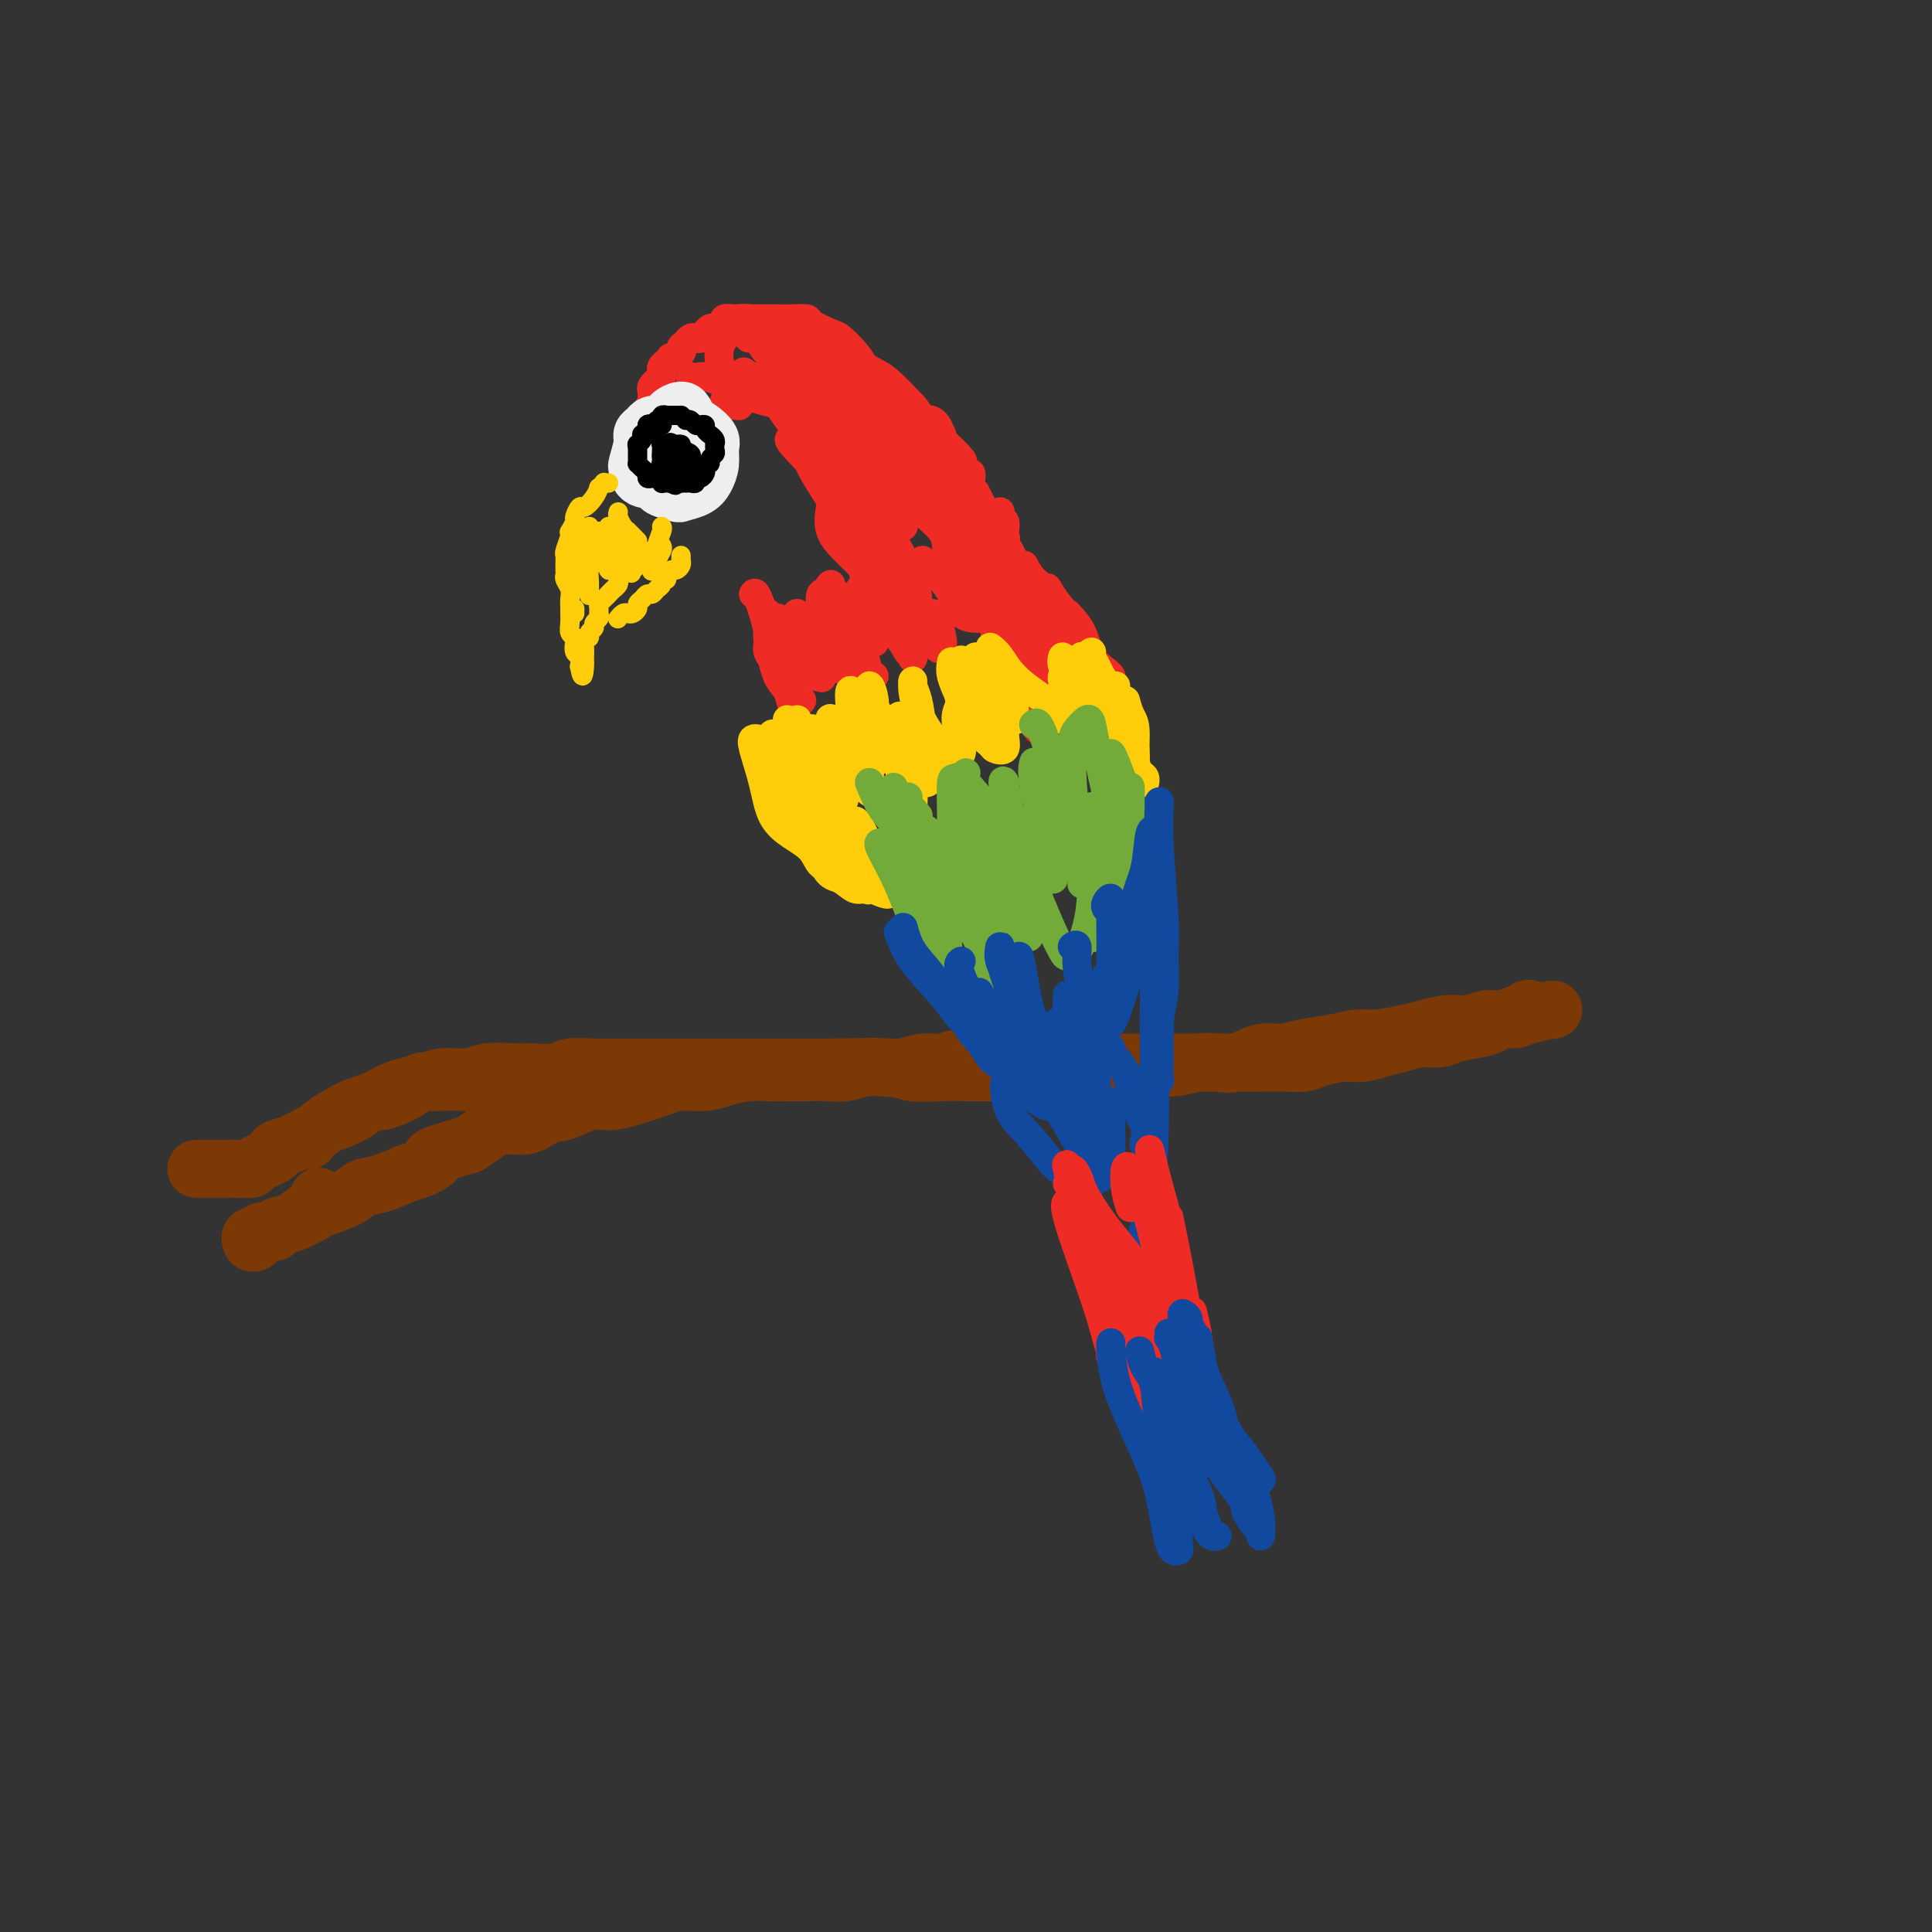 <svg viewBox='0 0 400 400' version='1.1' xmlns='http://www.w3.org/2000/svg' xmlns:xlink='http://www.w3.org/1999/xlink'><rect x="0" y="0" width="400" height="400" fill="#333333" stroke="none"/><g fill='none' stroke='rgb(124,56,5)' stroke-width='12' stroke-linecap='round' stroke-linejoin='round'><path d='M63,236c0.480,0.088 0.959,0.176 1,0c0.041,-0.176 -0.358,-0.614 0,-1c0.358,-0.386 1.473,-0.718 2,-1c0.527,-0.282 0.466,-0.513 1,-1c0.534,-0.487 1.664,-1.230 3,-2c1.336,-0.770 2.878,-1.568 4,-2c1.122,-0.432 1.824,-0.498 3,-1c1.176,-0.502 2.825,-1.440 4,-2c1.175,-0.560 1.877,-0.742 3,-1c1.123,-0.258 2.668,-0.591 4,-1c1.332,-0.409 2.450,-0.895 4,-1c1.550,-0.105 3.532,0.169 5,0c1.468,-0.169 2.421,-0.781 4,-1c1.579,-0.219 3.782,-0.045 5,0c1.218,0.045 1.449,-0.041 3,0c1.551,0.041 4.423,0.207 6,0c1.577,-0.207 1.861,-0.788 3,-1c1.139,-0.212 3.134,-0.057 5,0c1.866,0.057 3.602,0.015 5,0c1.398,-0.015 2.460,-0.004 4,0c1.540,0.004 3.560,0.001 5,0c1.440,-0.001 2.299,-0.000 4,0c1.701,0.000 4.243,0.000 6,0c1.757,-0.000 2.731,-0.000 4,0c1.269,0.000 2.835,0.000 5,0c2.165,-0.000 4.929,-0.000 7,0c2.071,0.000 3.449,0.000 5,0c1.551,-0.000 3.276,-0.000 5,0'/><path d='M173,221c13.359,-0.293 6.256,-0.026 5,0c-1.256,0.026 3.335,-0.189 6,0c2.665,0.189 3.403,0.783 5,1c1.597,0.217 4.051,0.058 6,0c1.949,-0.058 3.391,-0.016 5,0c1.609,0.016 3.385,0.004 5,0c1.615,-0.004 3.071,-0.001 5,0c1.929,0.001 4.333,0.001 6,0c1.667,-0.001 2.599,-0.004 4,0c1.401,0.004 3.272,0.016 5,0c1.728,-0.016 3.312,-0.061 5,0c1.688,0.061 3.480,0.226 5,0c1.520,-0.226 2.768,-0.843 4,-1c1.232,-0.157 2.447,0.146 4,0c1.553,-0.146 3.443,-0.742 5,-1c1.557,-0.258 2.781,-0.177 4,0c1.219,0.177 2.432,0.451 4,0c1.568,-0.451 3.490,-1.627 5,-2c1.510,-0.373 2.607,0.059 4,0c1.393,-0.059 3.083,-0.607 5,-1c1.917,-0.393 4.062,-0.630 6,-1c1.938,-0.370 3.670,-0.874 5,-1c1.330,-0.126 2.259,0.125 4,0c1.741,-0.125 4.293,-0.626 6,-1c1.707,-0.374 2.567,-0.621 4,-1c1.433,-0.379 3.438,-0.890 5,-1c1.562,-0.110 2.681,0.180 4,0c1.319,-0.180 2.838,-0.832 4,-1c1.162,-0.168 1.967,0.147 3,0c1.033,-0.147 2.295,-0.756 3,-1c0.705,-0.244 0.852,-0.122 1,0'/><path d='M315,210c12.545,-1.872 3.908,-0.551 1,0c-2.908,0.551 -0.087,0.334 1,0c1.087,-0.334 0.439,-0.784 0,-1c-0.439,-0.216 -0.670,-0.199 -1,0c-0.330,0.199 -0.761,0.578 -1,1c-0.239,0.422 -0.287,0.886 -1,1c-0.713,0.114 -2.090,-0.123 -3,0c-0.910,0.123 -1.352,0.607 -2,1c-0.648,0.393 -1.502,0.697 -3,1c-1.498,0.303 -3.639,0.606 -5,1c-1.361,0.394 -1.942,0.880 -3,1c-1.058,0.120 -2.592,-0.126 -4,0c-1.408,0.126 -2.692,0.625 -4,1c-1.308,0.375 -2.642,0.626 -4,1c-1.358,0.374 -2.739,0.871 -4,1c-1.261,0.129 -2.402,-0.109 -4,0c-1.598,0.109 -3.652,0.565 -5,1c-1.348,0.435 -1.991,0.849 -3,1c-1.009,0.151 -2.383,0.041 -4,0c-1.617,-0.041 -3.478,-0.011 -5,0c-1.522,0.011 -2.704,0.003 -4,0c-1.296,-0.003 -2.705,-0.001 -4,0c-1.295,0.001 -2.477,0.000 -4,0c-1.523,-0.000 -3.388,-0.000 -5,0c-1.612,0.000 -2.973,0.000 -4,0c-1.027,-0.000 -1.722,-0.000 -3,0c-1.278,0.000 -3.139,0.000 -5,0'/><path d='M232,220c-6.509,0.061 -3.781,0.212 -4,0c-0.219,-0.212 -3.385,-0.789 -5,-1c-1.615,-0.211 -1.678,-0.058 -3,0c-1.322,0.058 -3.903,0.020 -6,0c-2.097,-0.020 -3.708,-0.020 -5,0c-1.292,0.020 -2.263,0.062 -4,0c-1.737,-0.062 -4.239,-0.226 -6,0c-1.761,0.226 -2.781,0.844 -4,1c-1.219,0.156 -2.636,-0.151 -4,0c-1.364,0.151 -2.676,0.758 -4,1c-1.324,0.242 -2.659,0.117 -4,0c-1.341,-0.117 -2.686,-0.228 -4,0c-1.314,0.228 -2.595,0.793 -4,1c-1.405,0.207 -2.933,0.055 -4,0c-1.067,-0.055 -1.671,-0.012 -3,0c-1.329,0.012 -3.382,-0.007 -5,0c-1.618,0.007 -2.800,0.040 -4,0c-1.200,-0.040 -2.419,-0.152 -4,0c-1.581,0.152 -3.524,0.569 -5,1c-1.476,0.431 -2.485,0.876 -4,1c-1.515,0.124 -3.538,-0.074 -5,0c-1.462,0.074 -2.365,0.419 -4,1c-1.635,0.581 -4.002,1.397 -6,2c-1.998,0.603 -3.629,0.993 -5,1c-1.371,0.007 -2.484,-0.368 -4,0c-1.516,0.368 -3.434,1.477 -5,2c-1.566,0.523 -2.779,0.458 -4,1c-1.221,0.542 -2.451,1.692 -4,2c-1.549,0.308 -3.417,-0.225 -5,0c-1.583,0.225 -2.881,1.207 -4,2c-1.119,0.793 -2.060,1.396 -3,2'/><path d='M97,237c-10.407,2.887 -7.425,2.604 -7,3c0.425,0.396 -1.707,1.471 -3,2c-1.293,0.529 -1.748,0.513 -3,1c-1.252,0.487 -3.303,1.477 -5,2c-1.697,0.523 -3.041,0.578 -4,1c-0.959,0.422 -1.531,1.212 -3,2c-1.469,0.788 -3.833,1.574 -5,2c-1.167,0.426 -1.138,0.493 -2,1c-0.862,0.507 -2.616,1.455 -4,2c-1.384,0.545 -2.398,0.686 -3,1c-0.602,0.314 -0.792,0.801 -1,1c-0.208,0.199 -0.435,0.109 -1,0c-0.565,-0.109 -1.470,-0.237 -2,0c-0.530,0.237 -0.687,0.840 -1,1c-0.313,0.160 -0.783,-0.124 -1,0c-0.217,0.124 -0.181,0.657 0,1c0.181,0.343 0.508,0.495 1,0c0.492,-0.495 1.148,-1.637 2,-2c0.852,-0.363 1.899,0.052 2,0c0.101,-0.052 -0.743,-0.572 0,-1c0.743,-0.428 3.075,-0.763 4,-1c0.925,-0.237 0.444,-0.376 1,-1c0.556,-0.624 2.149,-1.734 3,-2c0.851,-0.266 0.960,0.313 1,0c0.040,-0.313 0.011,-1.518 0,-2c-0.011,-0.482 -0.006,-0.241 0,0'/><path d='M99,224c-0.901,-0.000 -1.801,-0.000 -2,0c-0.199,0.000 0.305,0.000 0,0c-0.305,-0.000 -1.418,-0.002 -2,0c-0.582,0.002 -0.632,0.006 -1,0c-0.368,-0.006 -1.055,-0.022 -2,0c-0.945,0.022 -2.150,0.081 -3,0c-0.850,-0.081 -1.346,-0.303 -2,0c-0.654,0.303 -1.466,1.132 -3,2c-1.534,0.868 -3.792,1.777 -5,2c-1.208,0.223 -1.367,-0.240 -2,0c-0.633,0.240 -1.739,1.181 -3,2c-1.261,0.819 -2.678,1.515 -4,2c-1.322,0.485 -2.549,0.760 -3,1c-0.451,0.240 -0.127,0.444 -1,1c-0.873,0.556 -2.942,1.462 -4,2c-1.058,0.538 -1.104,0.708 -2,1c-0.896,0.292 -2.642,0.705 -3,1c-0.358,0.295 0.673,0.471 0,1c-0.673,0.529 -3.049,1.410 -4,2c-0.951,0.590 -0.476,0.890 -1,1c-0.524,0.110 -2.046,0.029 -3,0c-0.954,-0.029 -1.338,-0.008 -2,0c-0.662,0.008 -1.600,0.002 -2,0c-0.400,-0.002 -0.262,-0.001 -1,0c-0.738,0.001 -2.354,0.000 -3,0c-0.646,-0.000 -0.323,-0.000 0,0'/></g>
<g fill='none' stroke='rgb(238,43,36)' stroke-width='6' stroke-linecap='round' stroke-linejoin='round'><path d='M155,67c0.086,-0.423 0.173,-0.846 0,-1c-0.173,-0.154 -0.605,-0.039 -1,0c-0.395,0.039 -0.754,0.000 -1,0c-0.246,-0.000 -0.380,0.037 -1,0c-0.620,-0.037 -1.725,-0.150 -2,0c-0.275,0.150 0.281,0.561 0,1c-0.281,0.439 -1.399,0.906 -2,1c-0.601,0.094 -0.686,-0.185 -1,0c-0.314,0.185 -0.858,0.833 -1,1c-0.142,0.167 0.117,-0.149 0,0c-0.117,0.149 -0.610,0.761 -1,1c-0.390,0.239 -0.677,0.105 -1,0c-0.323,-0.105 -0.683,-0.182 -1,0c-0.317,0.182 -0.592,0.622 -1,1c-0.408,0.378 -0.949,0.693 -1,1c-0.051,0.307 0.389,0.607 0,1c-0.389,0.393 -1.607,0.879 -2,1c-0.393,0.121 0.039,-0.122 0,0c-0.039,0.122 -0.549,0.610 -1,1c-0.451,0.390 -0.842,0.682 -1,1c-0.158,0.318 -0.081,0.663 0,1c0.081,0.337 0.166,0.668 0,1c-0.166,0.332 -0.583,0.666 -1,1'/><path d='M136,79c-0.867,1.189 -0.035,0.163 0,0c0.035,-0.163 -0.726,0.537 -1,1c-0.274,0.463 -0.059,0.687 0,1c0.059,0.313 -0.037,0.714 0,1c0.037,0.286 0.206,0.458 0,1c-0.206,0.542 -0.788,1.454 -1,2c-0.212,0.546 -0.055,0.725 0,1c0.055,0.275 0.009,0.647 0,1c-0.009,0.353 0.021,0.686 0,1c-0.021,0.314 -0.093,0.610 0,1c0.093,0.390 0.350,0.875 1,1c0.650,0.125 1.694,-0.111 2,0c0.306,0.111 -0.126,0.570 0,1c0.126,0.430 0.808,0.831 1,1c0.192,0.169 -0.107,0.106 0,0c0.107,-0.106 0.620,-0.254 1,0c0.380,0.254 0.628,0.909 1,1c0.372,0.091 0.870,-0.383 1,0c0.130,0.383 -0.106,1.622 0,2c0.106,0.378 0.554,-0.106 1,0c0.446,0.106 0.889,0.803 1,1c0.111,0.197 -0.110,-0.106 0,0c0.110,0.106 0.551,0.621 1,1c0.449,0.379 0.905,0.624 1,1c0.095,0.376 -0.170,0.884 0,1c0.170,0.116 0.777,-0.161 1,0c0.223,0.161 0.064,0.760 0,1c-0.064,0.240 -0.032,0.120 0,0'/><path d='M146,100c2.000,2.000 1.000,1.000 0,0'/><path d='M153,67c-0.217,-0.423 -0.435,-0.845 0,-1c0.435,-0.155 1.522,-0.041 2,0c0.478,0.041 0.346,0.011 1,0c0.654,-0.011 2.095,-0.001 3,0c0.905,0.001 1.276,-0.007 2,0c0.724,0.007 1.803,0.028 3,0c1.197,-0.028 2.512,-0.104 3,0c0.488,0.104 0.147,0.387 1,1c0.853,0.613 2.899,1.557 4,2c1.101,0.443 1.258,0.384 2,1c0.742,0.616 2.068,1.908 3,3c0.932,1.092 1.469,1.983 2,3c0.531,1.017 1.057,2.159 2,3c0.943,0.841 2.303,1.380 3,2c0.697,0.620 0.731,1.322 1,2c0.269,0.678 0.772,1.331 1,2c0.228,0.669 0.181,1.353 0,1c-0.181,-0.353 -0.496,-1.743 -1,-3c-0.504,-1.257 -1.198,-2.380 -2,-3c-0.802,-0.620 -1.712,-0.738 -2,-1c-0.288,-0.262 0.046,-0.669 0,-1c-0.046,-0.331 -0.471,-0.586 -1,-1c-0.529,-0.414 -1.162,-0.987 -1,-1c0.162,-0.013 1.121,0.535 2,1c0.879,0.465 1.680,0.847 3,2c1.320,1.153 3.160,3.076 5,5'/><path d='M189,84c1.834,2.015 1.418,3.052 2,4c0.582,0.948 2.162,1.807 3,2c0.838,0.193 0.935,-0.282 1,0c0.065,0.282 0.098,1.319 0,1c-0.098,-0.319 -0.326,-1.994 -1,-3c-0.674,-1.006 -1.793,-1.343 -2,-1c-0.207,0.343 0.497,1.366 1,2c0.503,0.634 0.804,0.878 2,2c1.196,1.122 3.287,3.120 4,4c0.713,0.880 0.047,0.642 0,1c-0.047,0.358 0.523,1.312 1,2c0.477,0.688 0.859,1.108 1,1c0.141,-0.108 0.040,-0.745 0,-1c-0.040,-0.255 -0.020,-0.127 0,0'/><path d='M202,102c0.210,0.447 0.420,0.894 1,2c0.580,1.106 1.528,2.872 2,4c0.472,1.128 0.466,1.617 1,2c0.534,0.383 1.608,0.660 2,1c0.392,0.340 0.101,0.744 0,1c-0.101,0.256 -0.012,0.364 0,0c0.012,-0.364 -0.054,-1.199 0,-2c0.054,-0.801 0.228,-1.569 0,-2c-0.228,-0.431 -0.857,-0.525 -1,-1c-0.143,-0.475 0.202,-1.332 0,-1c-0.202,0.332 -0.950,1.853 -1,3c-0.050,1.147 0.599,1.918 1,3c0.401,1.082 0.553,2.473 1,4c0.447,1.527 1.190,3.188 2,4c0.810,0.812 1.686,0.773 2,1c0.314,0.227 0.065,0.718 0,1c-0.065,0.282 0.052,0.355 0,0c-0.052,-0.355 -0.275,-1.138 -1,-2c-0.725,-0.862 -1.954,-1.805 -3,-3c-1.046,-1.195 -1.911,-2.644 -3,-4c-1.089,-1.356 -2.401,-2.620 -3,-3c-0.599,-0.380 -0.483,0.124 -1,0c-0.517,-0.124 -1.667,-0.877 -2,0c-0.333,0.877 0.150,3.385 1,5c0.850,1.615 2.068,2.336 3,3c0.932,0.664 1.578,1.269 2,2c0.422,0.731 0.618,1.588 1,2c0.382,0.412 0.949,0.380 1,0c0.051,-0.380 -0.414,-1.109 -1,-2c-0.586,-0.891 -1.293,-1.946 -2,-3'/><path d='M204,117c-1.326,-1.573 -3.141,-3.005 -4,-4c-0.859,-0.995 -0.764,-1.553 -1,-2c-0.236,-0.447 -0.805,-0.782 -1,0c-0.195,0.782 -0.015,2.681 0,4c0.015,1.319 -0.135,2.056 0,3c0.135,0.944 0.554,2.093 1,3c0.446,0.907 0.918,1.573 1,2c0.082,0.427 -0.227,0.616 0,1c0.227,0.384 0.989,0.965 1,1c0.011,0.035 -0.729,-0.474 -1,-1c-0.271,-0.526 -0.073,-1.069 -1,-2c-0.927,-0.931 -2.980,-2.251 -4,-3c-1.020,-0.749 -1.006,-0.928 -1,-1c0.006,-0.072 0.003,-0.036 0,0'/><path d='M190,118c0.146,0.087 0.293,0.174 0,1c-0.293,0.826 -1.024,2.393 -1,4c0.024,1.607 0.805,3.256 1,4c0.195,0.744 -0.197,0.585 0,1c0.197,0.415 0.981,1.404 1,2c0.019,0.596 -0.727,0.801 -1,0c-0.273,-0.801 -0.073,-2.606 -1,-4c-0.927,-1.394 -2.980,-2.375 -4,-3c-1.020,-0.625 -1.006,-0.893 -1,-1c0.006,-0.107 0.003,-0.054 0,0'/><path d='M181,120c0.231,-0.133 0.462,-0.266 0,0c-0.462,0.266 -1.616,0.932 -2,2c-0.384,1.068 0.004,2.540 0,4c-0.004,1.460 -0.399,2.909 0,4c0.399,1.091 1.591,1.825 2,2c0.409,0.175 0.036,-0.209 0,0c-0.036,0.209 0.266,1.009 0,1c-0.266,-0.009 -1.098,-0.829 -2,-2c-0.902,-1.171 -1.874,-2.695 -3,-4c-1.126,-1.305 -2.408,-2.392 -3,-3c-0.592,-0.608 -0.496,-0.736 -1,-1c-0.504,-0.264 -1.608,-0.664 -2,0c-0.392,0.664 -0.073,2.392 0,4c0.073,1.608 -0.100,3.096 0,4c0.100,0.904 0.471,1.223 1,2c0.529,0.777 1.214,2.012 1,2c-0.214,-0.012 -1.327,-1.273 -2,-2c-0.673,-0.727 -0.907,-0.922 -1,-1c-0.093,-0.078 -0.047,-0.039 0,0'/><path d='M161,129c-0.212,0.247 -0.425,0.494 0,1c0.425,0.506 1.487,1.270 2,2c0.513,0.730 0.477,1.425 1,2c0.523,0.575 1.604,1.030 2,1c0.396,-0.030 0.107,-0.547 0,-1c-0.107,-0.453 -0.030,-0.844 0,-1c0.030,-0.156 0.015,-0.078 0,0'/><path d='M165,127c0.746,0.619 1.493,1.238 2,2c0.507,0.762 0.775,1.668 1,2c0.225,0.332 0.407,0.089 1,0c0.593,-0.089 1.598,-0.026 2,0c0.402,0.026 0.201,0.013 0,0'/><path d='M172,121c-0.285,0.226 -0.570,0.452 0,1c0.570,0.548 1.996,1.418 3,2c1.004,0.582 1.587,0.877 2,1c0.413,0.123 0.656,0.075 1,0c0.344,-0.075 0.787,-0.176 1,-1c0.213,-0.824 0.194,-2.369 0,-4c-0.194,-1.631 -0.563,-3.348 -1,-5c-0.437,-1.652 -0.940,-3.241 -2,-6c-1.060,-2.759 -2.675,-6.690 -4,-9c-1.325,-2.310 -2.358,-3.000 -3,-4c-0.642,-1.000 -0.891,-2.311 -1,-3c-0.109,-0.689 -0.077,-0.757 0,-1c0.077,-0.243 0.199,-0.661 0,0c-0.199,0.661 -0.720,2.402 0,4c0.720,1.598 2.680,3.055 4,5c1.320,1.945 2.001,4.380 3,6c0.999,1.620 2.315,2.426 3,3c0.685,0.574 0.740,0.914 1,1c0.260,0.086 0.726,-0.084 1,0c0.274,0.084 0.356,0.423 0,-1c-0.356,-1.423 -1.150,-4.608 -2,-7c-0.850,-2.392 -1.758,-3.989 -3,-6c-1.242,-2.011 -2.820,-4.434 -4,-7c-1.180,-2.566 -1.962,-5.275 -3,-7c-1.038,-1.725 -2.331,-2.465 -3,-3c-0.669,-0.535 -0.715,-0.864 -1,-1c-0.285,-0.136 -0.808,-0.078 -1,0c-0.192,0.078 -0.052,0.175 0,0c0.052,-0.175 0.015,-0.621 1,0c0.985,0.621 2.993,2.311 5,4'/><path d='M169,83c1.704,1.313 3.963,3.095 6,5c2.037,1.905 3.852,3.932 6,6c2.148,2.068 4.631,4.176 6,6c1.369,1.824 1.625,3.365 3,5c1.375,1.635 3.868,3.364 5,5c1.132,1.636 0.904,3.177 1,4c0.096,0.823 0.515,0.927 1,1c0.485,0.073 1.036,0.116 1,0c-0.036,-0.116 -0.659,-0.392 -1,-1c-0.341,-0.608 -0.399,-1.548 -2,-4c-1.601,-2.452 -4.743,-6.415 -6,-8c-1.257,-1.585 -0.628,-0.793 0,0'/><path d='M177,83c0.680,0.652 1.360,1.304 3,3c1.640,1.696 4.238,4.438 6,7c1.762,2.562 2.686,4.946 4,7c1.314,2.054 3.017,3.778 4,5c0.983,1.222 1.245,1.942 2,3c0.755,1.058 2.002,2.454 2,2c-0.002,-0.454 -1.252,-2.758 -3,-5c-1.748,-2.242 -3.993,-4.423 -5,-6c-1.007,-1.577 -0.774,-2.549 -1,-4c-0.226,-1.451 -0.910,-3.379 -1,-3c-0.090,0.379 0.414,3.067 1,5c0.586,1.933 1.256,3.111 3,5c1.744,1.889 4.564,4.489 6,6c1.436,1.511 1.489,1.933 2,2c0.511,0.067 1.482,-0.220 2,0c0.518,0.220 0.584,0.948 0,0c-0.584,-0.948 -1.817,-3.571 -3,-6c-1.183,-2.429 -2.317,-4.665 -4,-7c-1.683,-2.335 -3.915,-4.770 -6,-8c-2.085,-3.230 -4.023,-7.254 -5,-9c-0.977,-1.746 -0.993,-1.213 -1,-1c-0.007,0.213 -0.003,0.107 0,0'/><path d='M179,77c-0.573,0.226 -1.145,0.453 -2,0c-0.855,-0.453 -1.992,-1.585 -3,-2c-1.008,-0.415 -1.887,-0.112 -3,0c-1.113,0.112 -2.461,0.032 -3,0c-0.539,-0.032 -0.270,-0.016 0,0'/><path d='M168,79c1.183,0.115 2.366,0.230 3,1c0.634,0.770 0.720,2.195 1,3c0.280,0.805 0.756,0.989 1,1c0.244,0.011 0.258,-0.151 0,-1c-0.258,-0.849 -0.788,-2.385 -1,-3c-0.212,-0.615 -0.106,-0.307 0,0'/><path d='M150,70c-0.398,0.588 -0.797,1.177 -1,2c-0.203,0.823 -0.212,1.881 0,3c0.212,1.119 0.644,2.300 1,3c0.356,0.700 0.634,0.919 1,1c0.366,0.081 0.819,0.023 1,0c0.181,-0.023 0.091,-0.012 0,0'/><path d='M154,77c0.443,0.338 0.885,0.677 2,1c1.115,0.323 2.901,0.631 5,1c2.099,0.369 4.509,0.797 7,2c2.491,1.203 5.064,3.179 7,5c1.936,1.821 3.237,3.488 5,6c1.763,2.512 3.988,5.869 5,8c1.012,2.131 0.810,3.037 1,4c0.190,0.963 0.772,1.985 1,3c0.228,1.015 0.102,2.025 0,2c-0.102,-0.025 -0.181,-1.084 -1,-2c-0.819,-0.916 -2.377,-1.690 -3,-2c-0.623,-0.310 -0.312,-0.155 0,0'/><path d='M175,100c0.522,1.112 1.044,2.223 2,5c0.956,2.777 2.346,7.219 4,10c1.654,2.781 3.571,3.902 5,5c1.429,1.098 2.370,2.174 3,3c0.630,0.826 0.948,1.402 1,1c0.052,-0.402 -0.164,-1.781 -1,-4c-0.836,-2.219 -2.294,-5.277 -4,-8c-1.706,-2.723 -3.661,-5.110 -5,-7c-1.339,-1.890 -2.063,-3.282 -3,-4c-0.937,-0.718 -2.087,-0.760 -3,0c-0.913,0.760 -1.591,2.322 -2,4c-0.409,1.678 -0.551,3.471 0,5c0.551,1.529 1.796,2.794 3,4c1.204,1.206 2.368,2.355 3,3c0.632,0.645 0.732,0.788 1,1c0.268,0.212 0.704,0.494 1,0c0.296,-0.494 0.451,-1.765 0,-3c-0.451,-1.235 -1.508,-2.436 -3,-5c-1.492,-2.564 -3.421,-6.491 -6,-10c-2.579,-3.509 -5.810,-6.598 -7,-8c-1.190,-1.402 -0.340,-1.115 0,-1c0.340,0.115 0.170,0.057 0,0'/><path d='M153,84c-1.124,-0.136 -2.249,-0.271 -3,0c-0.751,0.271 -1.129,0.949 -1,1c0.129,0.051 0.766,-0.525 1,-1c0.234,-0.475 0.067,-0.850 0,-1c-0.067,-0.150 -0.033,-0.075 0,0'/><path d='M143,79c0.000,-0.417 0.000,-0.833 0,-1c0.000,-0.167 0.000,-0.083 0,0'/><path d='M145,78c0.217,-0.035 0.435,-0.071 1,0c0.565,0.071 1.478,0.247 3,1c1.522,0.753 3.654,2.083 6,3c2.346,0.917 4.905,1.422 7,2c2.095,0.578 3.727,1.229 5,2c1.273,0.771 2.189,1.660 3,2c0.811,0.340 1.519,0.129 2,0c0.481,-0.129 0.734,-0.175 1,0c0.266,0.175 0.544,0.572 0,0c-0.544,-0.572 -1.909,-2.112 -3,-3c-1.091,-0.888 -1.909,-1.124 -3,-2c-1.091,-0.876 -2.455,-2.393 -3,-3c-0.545,-0.607 -0.273,-0.303 0,0'/><path d='M159,79c0.101,0.758 0.202,1.516 1,3c0.798,1.484 2.294,3.694 4,6c1.706,2.306 3.623,4.709 6,7c2.377,2.291 5.212,4.469 7,6c1.788,1.531 2.527,2.414 3,3c0.473,0.586 0.680,0.874 1,1c0.320,0.126 0.754,0.089 1,0c0.246,-0.089 0.303,-0.230 0,-1c-0.303,-0.770 -0.966,-2.169 -2,-4c-1.034,-1.831 -2.438,-4.095 -3,-5c-0.562,-0.905 -0.281,-0.453 0,0'/><path d='M167,94c0.149,0.809 0.298,1.617 1,3c0.702,1.383 1.956,3.340 3,5c1.044,1.660 1.876,3.022 3,4c1.124,0.978 2.540,1.572 3,2c0.460,0.428 -0.034,0.689 0,1c0.034,0.311 0.598,0.672 1,0c0.402,-0.672 0.644,-2.376 0,-4c-0.644,-1.624 -2.173,-3.168 -3,-4c-0.827,-0.832 -0.950,-0.952 -1,-1c-0.050,-0.048 -0.025,-0.024 0,0'/><path d='M169,94c0.591,1.848 1.181,3.697 2,5c0.819,1.303 1.866,2.062 3,3c1.134,0.938 2.356,2.056 3,3c0.644,0.944 0.712,1.716 1,2c0.288,0.284 0.797,0.081 1,0c0.203,-0.081 0.102,-0.041 0,0'/></g>
<g fill='none' stroke='rgb(238,238,238)' stroke-width='12' stroke-linecap='round' stroke-linejoin='round'><path d='M137,88c-0.331,0.024 -0.662,0.049 -1,0c-0.338,-0.049 -0.683,-0.170 -1,0c-0.317,0.170 -0.607,0.632 -1,1c-0.393,0.368 -0.890,0.642 -1,1c-0.110,0.358 0.166,0.802 0,2c-0.166,1.198 -0.774,3.152 -1,4c-0.226,0.848 -0.069,0.590 0,1c0.069,0.410 0.051,1.489 1,2c0.949,0.511 2.867,0.456 4,0c1.133,-0.456 1.481,-1.311 2,-2c0.519,-0.689 1.208,-1.210 2,-2c0.792,-0.790 1.689,-1.848 2,-3c0.311,-1.152 0.038,-2.397 0,-3c-0.038,-0.603 0.159,-0.562 0,-1c-0.159,-0.438 -0.673,-1.353 -1,-2c-0.327,-0.647 -0.466,-1.025 -1,-1c-0.534,0.025 -1.465,0.454 -2,1c-0.535,0.546 -0.676,1.211 -1,2c-0.324,0.789 -0.831,1.704 -1,3c-0.169,1.296 -0.001,2.975 0,4c0.001,1.025 -0.165,1.397 0,2c0.165,0.603 0.660,1.437 1,2c0.340,0.563 0.526,0.853 1,1c0.474,0.147 1.237,0.149 2,0c0.763,-0.149 1.525,-0.449 2,-1c0.475,-0.551 0.661,-1.352 1,-2c0.339,-0.648 0.831,-1.143 1,-2c0.169,-0.857 0.014,-2.075 0,-3c-0.014,-0.925 0.112,-1.557 0,-2c-0.112,-0.443 -0.460,-0.698 -1,-1c-0.540,-0.302 -1.270,-0.651 -2,-1'/><path d='M142,88c-0.521,-0.718 -0.323,-0.512 -1,0c-0.677,0.512 -2.229,1.331 -3,2c-0.771,0.669 -0.759,1.187 -1,2c-0.241,0.813 -0.733,1.920 -1,3c-0.267,1.080 -0.309,2.132 0,3c0.309,0.868 0.968,1.551 1,2c0.032,0.449 -0.563,0.665 0,1c0.563,0.335 2.284,0.789 3,1c0.716,0.211 0.426,0.180 1,0c0.574,-0.180 2.012,-0.509 3,-1c0.988,-0.491 1.527,-1.143 2,-2c0.473,-0.857 0.881,-1.918 1,-3c0.119,-1.082 -0.051,-2.185 0,-3c0.051,-0.815 0.322,-1.344 0,-2c-0.322,-0.656 -1.238,-1.441 -2,-2c-0.762,-0.559 -1.370,-0.894 -2,-1c-0.630,-0.106 -1.283,0.016 -2,0c-0.717,-0.016 -1.498,-0.170 -2,0c-0.502,0.170 -0.724,0.665 -1,1c-0.276,0.335 -0.607,0.512 -1,1c-0.393,0.488 -0.848,1.287 -1,2c-0.152,0.713 -0.000,1.340 0,2c0.000,0.660 -0.151,1.354 0,2c0.151,0.646 0.604,1.244 1,2c0.396,0.756 0.736,1.669 1,2c0.264,0.331 0.453,0.078 1,0c0.547,-0.078 1.453,0.018 2,0c0.547,-0.018 0.734,-0.149 1,0c0.266,0.149 0.610,0.579 1,0c0.390,-0.579 0.826,-2.165 1,-3c0.174,-0.835 0.087,-0.917 0,-1'/><path d='M144,96c0.956,-1.249 0.345,-2.373 0,-3c-0.345,-0.627 -0.426,-0.757 -1,-1c-0.574,-0.243 -1.642,-0.598 -2,-1c-0.358,-0.402 -0.005,-0.850 0,-1c0.005,-0.150 -0.338,-0.003 -1,0c-0.662,0.003 -1.641,-0.139 -2,0c-0.359,0.139 -0.096,0.559 0,1c0.096,0.441 0.026,0.902 0,1c-0.026,0.098 -0.007,-0.166 0,0c0.007,0.166 0.002,0.762 0,1c-0.002,0.238 -0.001,0.119 0,0'/></g>
<g fill='none' stroke='rgb(255,205,10)' stroke-width='4' stroke-linecap='round' stroke-linejoin='round'><path d='M126,100c-0.454,0.033 -0.908,0.067 -1,0c-0.092,-0.067 0.179,-0.234 0,0c-0.179,0.234 -0.807,0.870 -1,1c-0.193,0.130 0.049,-0.245 0,0c-0.049,0.245 -0.390,1.111 -1,2c-0.610,0.889 -1.488,1.801 -2,2c-0.512,0.199 -0.659,-0.315 -1,0c-0.341,0.315 -0.875,1.458 -1,2c-0.125,0.542 0.159,0.481 0,1c-0.159,0.519 -0.761,1.617 -1,2c-0.239,0.383 -0.117,0.052 0,0c0.117,-0.052 0.227,0.175 0,1c-0.227,0.825 -0.793,2.249 -1,3c-0.207,0.751 -0.057,0.830 0,1c0.057,0.170 0.019,0.430 0,1c-0.019,0.570 -0.019,1.451 0,2c0.019,0.549 0.058,0.767 0,1c-0.058,0.233 -0.212,0.481 0,1c0.212,0.519 0.789,1.308 1,2c0.211,0.692 0.056,1.288 0,2c-0.056,0.712 -0.011,1.539 0,2c0.011,0.461 -0.011,0.556 0,1c0.011,0.444 0.054,1.236 0,2c-0.054,0.764 -0.207,1.499 0,2c0.207,0.501 0.774,0.767 1,1c0.226,0.233 0.112,0.434 0,1c-0.112,0.566 -0.223,1.499 0,2c0.223,0.501 0.778,0.572 1,1c0.222,0.428 0.111,1.214 0,2'/><path d='M120,138c0.691,3.756 0.917,1.144 1,0c0.083,-1.144 0.021,-0.822 0,-1c-0.021,-0.178 -0.002,-0.856 0,-1c0.002,-0.144 -0.015,0.246 0,0c0.015,-0.246 0.061,-1.126 0,-2c-0.061,-0.874 -0.227,-1.740 0,-2c0.227,-0.260 0.849,0.085 1,0c0.151,-0.085 -0.170,-0.600 0,-1c0.170,-0.400 0.830,-0.685 1,-1c0.170,-0.315 -0.151,-0.662 0,-1c0.151,-0.338 0.776,-0.668 1,-1c0.224,-0.332 0.049,-0.666 0,-1c-0.049,-0.334 0.028,-0.667 0,-1c-0.028,-0.333 -0.161,-0.667 0,-1c0.161,-0.333 0.618,-0.667 1,-1c0.382,-0.333 0.690,-0.666 1,-1c0.310,-0.334 0.622,-0.668 1,-1c0.378,-0.332 0.822,-0.663 1,-1c0.178,-0.337 0.089,-0.682 0,-1c-0.089,-0.318 -0.179,-0.611 0,-1c0.179,-0.389 0.625,-0.874 1,-1c0.375,-0.126 0.679,0.107 1,0c0.321,-0.107 0.661,-0.553 1,-1'/><path d='M131,117c1.711,-3.044 0.489,-0.156 0,1c-0.489,1.156 -0.244,0.578 0,0'/><path d='M128,128c0.024,-0.030 0.048,-0.060 0,0c-0.048,0.060 -0.166,0.209 0,0c0.166,-0.209 0.618,-0.777 1,-1c0.382,-0.223 0.694,-0.101 1,0c0.306,0.101 0.607,0.181 1,0c0.393,-0.181 0.879,-0.622 1,-1c0.121,-0.378 -0.123,-0.693 0,-1c0.123,-0.307 0.611,-0.607 1,-1c0.389,-0.393 0.677,-0.880 1,-1c0.323,-0.120 0.679,0.126 1,0c0.321,-0.126 0.607,-0.625 1,-1c0.393,-0.375 0.893,-0.626 1,-1c0.107,-0.374 -0.179,-0.870 0,-1c0.179,-0.130 0.822,0.106 1,0c0.178,-0.106 -0.110,-0.554 0,-1c0.110,-0.446 0.618,-0.889 1,-1c0.382,-0.111 0.638,0.110 1,0c0.362,-0.110 0.829,-0.552 1,-1c0.171,-0.448 0.046,-0.904 0,-1c-0.046,-0.096 -0.012,0.166 0,0c0.012,-0.166 0.004,-0.762 0,-1c-0.004,-0.238 -0.002,-0.119 0,0'/><path d='M124,111c-0.309,0.851 -0.619,1.703 -1,3c-0.381,1.297 -0.834,3.041 -1,4c-0.166,0.959 -0.044,1.133 0,2c0.044,0.867 0.012,2.426 0,3c-0.012,0.574 -0.003,0.164 0,0c0.003,-0.164 0.002,-0.082 0,0'/><path d='M126,110c0.311,-0.311 0.622,-0.622 1,-1c0.378,-0.378 0.822,-0.822 1,-1c0.178,-0.178 0.089,-0.089 0,0'/><path d='M130,110c0.001,0.128 0.003,0.256 0,1c-0.003,0.744 -0.009,2.103 0,3c0.009,0.897 0.034,1.333 0,2c-0.034,0.667 -0.128,1.565 0,2c0.128,0.435 0.478,0.405 1,0c0.522,-0.405 1.218,-1.186 2,-2c0.782,-0.814 1.652,-1.661 2,-2c0.348,-0.339 0.174,-0.169 0,0'/><path d='M137,109c0.122,0.119 0.243,0.238 0,1c-0.243,0.762 -0.851,2.168 -1,3c-0.149,0.832 0.160,1.091 0,2c-0.160,0.909 -0.789,2.467 -1,3c-0.211,0.533 -0.005,0.040 0,0c0.005,-0.040 -0.191,0.374 0,0c0.191,-0.374 0.769,-1.535 1,-2c0.231,-0.465 0.116,-0.232 0,0'/><path d='M137,113c0.121,0.226 0.242,0.453 0,1c-0.242,0.547 -0.848,1.415 -1,2c-0.152,0.585 0.152,0.888 0,1c-0.152,0.112 -0.758,0.032 -1,0c-0.242,-0.032 -0.121,-0.016 0,0'/><path d='M126,109c0.000,0.131 0.001,0.261 0,1c-0.001,0.739 -0.003,2.085 0,3c0.003,0.915 0.011,1.398 0,2c-0.011,0.602 -0.041,1.324 0,2c0.041,0.676 0.155,1.305 0,1c-0.155,-0.305 -0.578,-1.546 -1,-3c-0.422,-1.454 -0.845,-3.122 -1,-4c-0.155,-0.878 -0.044,-0.965 0,-1c0.044,-0.035 0.022,-0.017 0,0'/><path d='M122,109c-0.301,0.267 -0.603,0.533 -1,1c-0.397,0.467 -0.891,1.134 -1,2c-0.109,0.866 0.167,1.931 0,3c-0.167,1.069 -0.777,2.143 -1,3c-0.223,0.857 -0.060,1.498 0,2c0.060,0.502 0.016,0.866 0,1c-0.016,0.134 -0.005,0.038 0,0c0.005,-0.038 0.002,-0.019 0,0'/><path d='M119,126c0.000,0.423 0.000,0.845 0,1c0.000,0.155 0.000,0.042 0,0c0.000,-0.042 0.000,-0.012 0,0c0.000,0.012 0.000,0.006 0,0'/><path d='M125,110c0.312,0.083 0.623,0.165 1,0c0.377,-0.165 0.819,-0.578 1,0c0.181,0.578 0.101,2.148 0,3c-0.101,0.852 -0.223,0.988 0,1c0.223,0.012 0.792,-0.100 1,0c0.208,0.100 0.056,0.412 0,0c-0.056,-0.412 -0.016,-1.546 0,-2c0.016,-0.454 0.008,-0.227 0,0'/><path d='M128,106c-0.089,0.221 -0.178,0.441 0,1c0.178,0.559 0.622,1.456 1,2c0.378,0.544 0.689,0.733 1,1c0.311,0.267 0.622,0.610 1,1c0.378,0.390 0.822,0.826 1,1c0.178,0.174 0.089,0.087 0,0'/><path d='M136,114c0.000,0.339 0.000,0.679 0,1c0.000,0.321 0.000,0.625 0,1c0.000,0.375 0.000,0.821 0,1c0.000,0.179 0.000,0.089 0,0'/></g>
<g fill='none' stroke='rgb(0,0,0)' stroke-width='4' stroke-linecap='round' stroke-linejoin='round'><path d='M137,88c0.081,-0.001 0.161,-0.002 0,0c-0.161,0.002 -0.564,0.008 -1,0c-0.436,-0.008 -0.905,-0.030 -1,0c-0.095,0.030 0.185,0.112 0,0c-0.185,-0.112 -0.833,-0.420 -1,0c-0.167,0.420 0.148,1.566 0,2c-0.148,0.434 -0.758,0.154 -1,0c-0.242,-0.154 -0.118,-0.182 0,0c0.118,0.182 0.228,0.574 0,1c-0.228,0.426 -0.793,0.887 -1,1c-0.207,0.113 -0.055,-0.124 0,0c0.055,0.124 0.014,0.607 0,1c-0.014,0.393 -0.001,0.697 0,1c0.001,0.303 -0.010,0.606 0,1c0.010,0.394 0.040,0.880 0,1c-0.040,0.120 -0.151,-0.125 0,0c0.151,0.125 0.565,0.621 1,1c0.435,0.379 0.891,0.641 1,1c0.109,0.359 -0.129,0.814 0,1c0.129,0.186 0.626,0.102 1,0c0.374,-0.102 0.625,-0.224 1,0c0.375,0.224 0.874,0.792 1,1c0.126,0.208 -0.120,0.056 0,0c0.120,-0.056 0.606,-0.016 1,0c0.394,0.016 0.697,0.008 1,0'/><path d='M139,100c1.245,0.928 0.858,0.248 1,0c0.142,-0.248 0.813,-0.065 1,0c0.187,0.065 -0.108,0.014 0,0c0.108,-0.014 0.620,0.011 1,0c0.380,-0.011 0.627,-0.059 1,0c0.373,0.059 0.871,0.223 1,0c0.129,-0.223 -0.110,-0.834 0,-1c0.110,-0.166 0.569,0.114 1,0c0.431,-0.114 0.832,-0.622 1,-1c0.168,-0.378 0.101,-0.626 0,-1c-0.101,-0.374 -0.237,-0.873 0,-1c0.237,-0.127 0.848,0.120 1,0c0.152,-0.120 -0.156,-0.606 0,-1c0.156,-0.394 0.775,-0.697 1,-1c0.225,-0.303 0.056,-0.607 0,-1c-0.056,-0.393 0.000,-0.875 0,-1c-0.000,-0.125 -0.057,0.107 0,0c0.057,-0.107 0.226,-0.554 0,-1c-0.226,-0.446 -0.848,-0.890 -1,-1c-0.152,-0.110 0.167,0.115 0,0c-0.167,-0.115 -0.818,-0.570 -1,-1c-0.182,-0.430 0.106,-0.833 0,-1c-0.106,-0.167 -0.606,-0.096 -1,0c-0.394,0.096 -0.683,0.218 -1,0c-0.317,-0.218 -0.662,-0.777 -1,-1c-0.338,-0.223 -0.669,-0.112 -1,0'/><path d='M142,87c-1.162,-1.309 -1.067,-1.083 -1,-1c0.067,0.083 0.105,0.021 0,0c-0.105,-0.021 -0.353,-0.002 -1,0c-0.647,0.002 -1.694,-0.015 -2,0c-0.306,0.015 0.129,0.060 0,0c-0.129,-0.060 -0.822,-0.226 -1,0c-0.178,0.226 0.158,0.844 0,1c-0.158,0.156 -0.812,-0.152 -1,0c-0.188,0.152 0.089,0.762 0,1c-0.089,0.238 -0.545,0.105 -1,0c-0.455,-0.105 -0.910,-0.182 -1,0c-0.090,0.182 0.186,0.623 0,1c-0.186,0.377 -0.834,0.689 -1,1c-0.166,0.311 0.151,0.619 0,1c-0.151,0.381 -0.772,0.833 -1,1c-0.228,0.167 -0.065,0.048 0,0c0.065,-0.048 0.033,-0.024 0,0'/><path d='M138,94c-0.423,-0.081 -0.846,-0.161 -1,0c-0.154,0.161 -0.037,0.565 0,1c0.037,0.435 -0.004,0.902 0,1c0.004,0.098 0.054,-0.174 0,0c-0.054,0.174 -0.211,0.793 0,1c0.211,0.207 0.789,0.001 1,0c0.211,-0.001 0.056,0.203 0,0c-0.056,-0.203 -0.014,-0.815 0,-1c0.014,-0.185 0.000,0.056 0,0c-0.000,-0.056 0.014,-0.408 0,-1c-0.014,-0.592 -0.056,-1.424 0,-2c0.056,-0.576 0.211,-0.898 0,-1c-0.211,-0.102 -0.789,0.014 -1,0c-0.211,-0.014 -0.056,-0.158 0,0c0.056,0.158 0.014,0.617 0,1c-0.014,0.383 0.000,0.691 0,1c-0.000,0.309 -0.015,0.618 0,1c0.015,0.382 0.060,0.835 0,1c-0.060,0.165 -0.226,0.041 0,0c0.226,-0.041 0.845,0.000 1,0c0.155,-0.000 -0.155,-0.041 0,0c0.155,0.041 0.773,0.166 1,0c0.227,-0.166 0.061,-0.622 0,-1c-0.061,-0.378 -0.016,-0.679 0,-1c0.016,-0.321 0.005,-0.663 0,-1c-0.005,-0.337 -0.002,-0.668 0,-1'/><path d='M139,92c0.067,-0.772 -0.767,-0.201 -1,0c-0.233,0.201 0.134,0.034 0,0c-0.134,-0.034 -0.769,0.066 -1,0c-0.231,-0.066 -0.058,-0.297 0,0c0.058,0.297 0.001,1.123 0,2c-0.001,0.877 0.055,1.804 0,2c-0.055,0.196 -0.222,-0.339 0,0c0.222,0.339 0.834,1.552 1,2c0.166,0.448 -0.113,0.130 0,0c0.113,-0.130 0.619,-0.073 1,0c0.381,0.073 0.638,0.160 1,0c0.362,-0.160 0.829,-0.569 1,-1c0.171,-0.431 0.047,-0.886 0,-1c-0.047,-0.114 -0.015,0.113 0,0c0.015,-0.113 0.014,-0.567 0,-1c-0.014,-0.433 -0.042,-0.845 0,-1c0.042,-0.155 0.154,-0.051 0,0c-0.154,0.051 -0.573,0.051 -1,0c-0.427,-0.051 -0.861,-0.153 -1,0c-0.139,0.153 0.018,0.563 0,1c-0.018,0.437 -0.211,0.903 0,1c0.211,0.097 0.826,-0.174 1,0c0.174,0.174 -0.093,0.794 0,1c0.093,0.206 0.546,-0.000 1,0c0.454,0.000 0.908,0.207 1,0c0.092,-0.207 -0.177,-0.829 0,-1c0.177,-0.171 0.800,0.109 1,0c0.200,-0.109 -0.023,-0.606 0,-1c0.023,-0.394 0.292,-0.684 0,-1c-0.292,-0.316 -1.146,-0.658 -2,-1'/><path d='M141,93c-0.106,-0.844 0.129,-0.955 0,-1c-0.129,-0.045 -0.623,-0.023 -1,0c-0.377,0.023 -0.637,0.048 -1,0c-0.363,-0.048 -0.829,-0.170 -1,0c-0.171,0.170 -0.046,0.631 0,1c0.046,0.369 0.012,0.646 0,1c-0.012,0.354 -0.003,0.785 0,1c0.003,0.215 0.001,0.215 0,0c-0.001,-0.215 -0.000,-0.643 0,-1c0.000,-0.357 0.000,-0.643 0,-1c-0.000,-0.357 -0.000,-0.786 0,-1c0.000,-0.214 0.000,-0.215 0,0c-0.000,0.215 -0.000,0.645 0,1c0.000,0.355 0.000,0.634 0,1c-0.000,0.366 -0.000,0.819 0,1c0.000,0.181 0.000,0.091 0,0'/></g>
<g fill='none' stroke='rgb(238,43,36)' stroke-width='6' stroke-linecap='round' stroke-linejoin='round'><path d='M157,68c-0.077,0.665 -0.155,1.331 0,2c0.155,0.669 0.542,1.342 1,2c0.458,0.658 0.988,1.301 2,2c1.012,0.699 2.506,1.455 4,2c1.494,0.545 2.988,0.878 4,1c1.012,0.122 1.542,0.033 2,0c0.458,-0.033 0.845,-0.009 1,0c0.155,0.009 0.077,0.005 0,0'/><path d='M155,70c0.420,0.061 0.840,0.122 2,0c1.160,-0.122 3.061,-0.426 5,0c1.939,0.426 3.917,1.584 6,3c2.083,1.416 4.271,3.091 6,4c1.729,0.909 2.999,1.053 4,2c1.001,0.947 1.732,2.697 2,4c0.268,1.303 0.072,2.158 0,3c-0.072,0.842 -0.021,1.669 0,2c0.021,0.331 0.010,0.165 0,0'/><path d='M173,82c0.491,0.918 0.983,1.837 2,3c1.017,1.163 2.560,2.571 4,5c1.440,2.429 2.778,5.878 4,8c1.222,2.122 2.329,2.918 3,4c0.671,1.082 0.906,2.452 1,3c0.094,0.548 0.047,0.274 0,0'/><path d='M179,136c0.463,1.690 0.926,3.380 1,4c0.074,0.620 -0.242,0.172 0,0c0.242,-0.172 1.041,-0.066 1,0c-0.041,0.066 -0.924,0.092 -2,0c-1.076,-0.092 -2.345,-0.303 -4,-1c-1.655,-0.697 -3.694,-1.880 -5,-3c-1.306,-1.120 -1.878,-2.177 -3,-3c-1.122,-0.823 -2.794,-1.411 -3,-1c-0.206,0.411 1.055,1.822 2,3c0.945,1.178 1.575,2.123 2,3c0.425,0.877 0.644,1.687 1,2c0.356,0.313 0.847,0.128 1,0c0.153,-0.128 -0.032,-0.198 0,0c0.032,0.198 0.282,0.665 0,0c-0.282,-0.665 -1.096,-2.461 -2,-4c-0.904,-1.539 -1.897,-2.820 -3,-4c-1.103,-1.180 -2.317,-2.258 -3,-3c-0.683,-0.742 -0.834,-1.148 -1,-1c-0.166,0.148 -0.346,0.849 0,2c0.346,1.151 1.216,2.752 2,4c0.784,1.248 1.480,2.144 2,3c0.520,0.856 0.863,1.673 1,2c0.137,0.327 0.069,0.163 0,0'/><path d='M159,127c-0.051,-0.038 -0.101,-0.077 0,1c0.101,1.077 0.355,3.269 1,5c0.645,1.731 1.682,3.000 2,4c0.318,1.000 -0.083,1.732 0,2c0.083,0.268 0.649,0.072 1,0c0.351,-0.072 0.486,-0.019 0,-1c-0.486,-0.981 -1.592,-2.995 -2,-4c-0.408,-1.005 -0.116,-1.001 0,-1c0.116,0.001 0.058,0.001 0,0'/><path d='M156,123c0.180,-0.268 0.360,-0.536 1,1c0.640,1.536 1.742,4.875 2,7c0.258,2.125 -0.326,3.034 0,4c0.326,0.966 1.562,1.989 2,3c0.438,1.011 0.079,2.011 0,2c-0.079,-0.011 0.123,-1.034 0,-2c-0.123,-0.966 -0.572,-1.875 -1,-3c-0.428,-1.125 -0.837,-2.464 -1,-3c-0.163,-0.536 -0.082,-0.268 0,0'/><path d='M159,133c0.643,2.708 1.286,5.415 2,7c0.714,1.585 1.498,2.046 2,3c0.502,0.954 0.722,2.400 1,3c0.278,0.600 0.613,0.354 1,0c0.387,-0.354 0.825,-0.815 1,-1c0.175,-0.185 0.088,-0.092 0,0'/><path d='M169,127c0.281,-0.293 0.562,-0.587 1,0c0.438,0.587 1.031,2.053 2,3c0.969,0.947 2.312,1.373 3,2c0.688,0.627 0.720,1.454 1,2c0.280,0.546 0.807,0.812 1,1c0.193,0.188 0.052,0.299 0,0c-0.052,-0.299 -0.014,-1.008 0,-2c0.014,-0.992 0.004,-2.267 0,-3c-0.004,-0.733 -0.001,-0.924 0,-1c0.001,-0.076 0.001,-0.038 0,0'/><path d='M178,122c0.334,-0.294 0.668,-0.587 1,0c0.332,0.587 0.662,2.055 2,4c1.338,1.945 3.682,4.367 5,6c1.318,1.633 1.608,2.478 2,3c0.392,0.522 0.886,0.720 1,1c0.114,0.280 -0.152,0.641 0,0c0.152,-0.641 0.721,-2.285 1,-3c0.279,-0.715 0.267,-0.500 0,-2c-0.267,-1.500 -0.791,-4.714 -1,-6c-0.209,-1.286 -0.105,-0.643 0,0'/><path d='M185,115c-0.063,-0.855 -0.125,-1.709 0,-1c0.125,0.709 0.439,2.982 1,5c0.561,2.018 1.369,3.782 2,6c0.631,2.218 1.084,4.892 2,6c0.916,1.108 2.295,0.651 3,1c0.705,0.349 0.735,1.505 1,2c0.265,0.495 0.764,0.329 1,0c0.236,-0.329 0.207,-0.820 0,-2c-0.207,-1.180 -0.594,-3.048 -1,-4c-0.406,-0.952 -0.830,-0.986 -1,-1c-0.170,-0.014 -0.085,-0.007 0,0'/><path d='M191,116c0.966,0.928 1.932,1.856 3,3c1.068,1.144 2.237,2.504 3,4c0.763,1.496 1.118,3.129 2,4c0.882,0.871 2.290,0.982 3,1c0.710,0.018 0.722,-0.055 1,0c0.278,0.055 0.820,0.239 1,0c0.180,-0.239 -0.003,-0.899 0,-2c0.003,-1.101 0.193,-2.643 0,-4c-0.193,-1.357 -0.769,-2.531 -1,-3c-0.231,-0.469 -0.115,-0.235 0,0'/><path d='M201,113c0.334,0.092 0.668,0.184 1,1c0.332,0.816 0.663,2.357 2,4c1.337,1.643 3.680,3.387 5,5c1.320,1.613 1.616,3.094 2,4c0.384,0.906 0.856,1.237 1,2c0.144,0.763 -0.039,1.959 0,2c0.039,0.041 0.299,-1.071 0,-2c-0.299,-0.929 -1.157,-1.673 -2,-3c-0.843,-1.327 -1.669,-3.236 -2,-4c-0.331,-0.764 -0.165,-0.382 0,0'/><path d='M207,118c0.378,0.069 0.755,0.137 1,1c0.245,0.863 0.357,2.520 1,4c0.643,1.480 1.819,2.783 3,4c1.181,1.217 2.369,2.349 3,3c0.631,0.651 0.704,0.822 1,1c0.296,0.178 0.815,0.363 1,0c0.185,-0.363 0.036,-1.274 0,-2c-0.036,-0.726 0.042,-1.267 -1,-3c-1.042,-1.733 -3.204,-4.659 -4,-6c-0.796,-1.341 -0.228,-1.097 0,-1c0.228,0.097 0.114,0.049 0,0'/><path d='M209,114c0.574,1.225 1.148,2.450 2,4c0.852,1.550 1.981,3.426 3,5c1.019,1.574 1.928,2.848 3,4c1.072,1.152 2.308,2.182 3,3c0.692,0.818 0.840,1.424 1,1c0.160,-0.424 0.332,-1.876 0,-3c-0.332,-1.124 -1.166,-1.918 -2,-3c-0.834,-1.082 -1.667,-2.452 -2,-3c-0.333,-0.548 -0.167,-0.274 0,0'/><path d='M212,117c0.550,1.044 1.100,2.087 2,3c0.900,0.913 2.150,1.695 3,3c0.850,1.305 1.300,3.133 2,4c0.700,0.867 1.650,0.772 2,1c0.350,0.228 0.100,0.779 0,1c-0.100,0.221 -0.050,0.110 0,0'/><path d='M221,127c1.124,1.207 2.249,2.415 3,4c0.751,1.585 1.129,3.549 2,5c0.871,1.451 2.233,2.389 3,3c0.767,0.611 0.937,0.895 1,1c0.063,0.105 0.018,0.030 0,0c-0.018,-0.030 -0.009,-0.015 0,0'/><path d='M217,135c-0.196,-0.030 -0.393,-0.061 0,1c0.393,1.061 1.374,3.213 2,5c0.626,1.787 0.895,3.208 1,4c0.105,0.792 0.045,0.954 0,1c-0.045,0.046 -0.074,-0.024 -1,-1c-0.926,-0.976 -2.747,-2.856 -4,-5c-1.253,-2.144 -1.936,-4.551 -3,-6c-1.064,-1.449 -2.507,-1.941 -3,-3c-0.493,-1.059 -0.035,-2.684 0,-2c0.035,0.684 -0.354,3.678 0,6c0.354,2.322 1.451,3.971 2,6c0.549,2.029 0.549,4.439 1,6c0.451,1.561 1.354,2.273 2,3c0.646,0.727 1.036,1.470 1,1c-0.036,-0.470 -0.496,-2.154 -1,-4c-0.504,-1.846 -1.050,-3.854 -2,-6c-0.950,-2.146 -2.304,-4.429 -3,-6c-0.696,-1.571 -0.733,-2.431 -1,-3c-0.267,-0.569 -0.762,-0.846 -1,-1c-0.238,-0.154 -0.218,-0.186 0,1c0.218,1.186 0.633,3.589 1,5c0.367,1.411 0.687,1.831 1,3c0.313,1.169 0.620,3.087 1,4c0.380,0.913 0.834,0.822 1,1c0.166,0.178 0.045,0.625 0,0c-0.045,-0.625 -0.013,-2.321 0,-3c0.013,-0.679 0.006,-0.339 0,0'/><path d='M206,131c0.875,1.268 1.750,2.536 2,4c0.250,1.464 -0.125,3.125 0,4c0.125,0.875 0.750,0.964 1,1c0.250,0.036 0.125,0.018 0,0'/></g>
<g fill='none' stroke='rgb(255,205,10)' stroke-width='6' stroke-linecap='round' stroke-linejoin='round'><path d='M167,159c0.030,0.317 0.061,0.635 0,1c-0.061,0.365 -0.212,0.778 0,1c0.212,0.222 0.788,0.252 1,0c0.212,-0.252 0.061,-0.786 0,-1c-0.061,-0.214 -0.030,-0.107 0,0'/><path d='M167,152c0.097,-0.463 0.195,-0.925 0,-1c-0.195,-0.075 -0.681,0.239 -1,0c-0.319,-0.239 -0.469,-1.031 0,0c0.469,1.031 1.558,3.887 2,6c0.442,2.113 0.238,3.485 1,5c0.762,1.515 2.491,3.173 3,4c0.509,0.827 -0.203,0.824 0,1c0.203,0.176 1.321,0.531 2,0c0.679,-0.531 0.921,-1.950 1,-3c0.079,-1.050 -0.003,-1.733 0,-3c0.003,-1.267 0.091,-3.119 0,-5c-0.091,-1.881 -0.360,-3.792 -1,-5c-0.640,-1.208 -1.652,-1.711 -2,-2c-0.348,-0.289 -0.031,-0.362 0,0c0.031,0.362 -0.224,1.159 0,2c0.224,0.841 0.925,1.727 2,3c1.075,1.273 2.522,2.934 3,4c0.478,1.066 -0.015,1.536 0,2c0.015,0.464 0.537,0.922 1,1c0.463,0.078 0.866,-0.225 1,-1c0.134,-0.775 -0.003,-2.023 0,-3c0.003,-0.977 0.145,-1.685 0,-3c-0.145,-1.315 -0.578,-3.239 -1,-5c-0.422,-1.761 -0.835,-3.360 -1,-4c-0.165,-0.640 -0.083,-0.320 0,0'/><path d='M177,144c-0.407,-0.626 -0.814,-1.253 -1,-1c-0.186,0.253 -0.152,1.385 0,3c0.152,1.615 0.422,3.713 1,5c0.578,1.287 1.462,1.762 2,3c0.538,1.238 0.728,3.239 1,4c0.272,0.761 0.624,0.284 1,0c0.376,-0.284 0.776,-0.374 1,-1c0.224,-0.626 0.272,-1.789 0,-3c-0.272,-1.211 -0.863,-2.468 -1,-4c-0.137,-1.532 0.179,-3.337 0,-5c-0.179,-1.663 -0.854,-3.185 -1,-3c-0.146,0.185 0.236,2.078 1,4c0.764,1.922 1.911,3.875 3,6c1.089,2.125 2.120,4.424 3,6c0.880,1.576 1.610,2.431 2,3c0.390,0.569 0.441,0.853 1,1c0.559,0.147 1.625,0.156 2,0c0.375,-0.156 0.058,-0.479 0,-1c-0.058,-0.521 0.142,-1.241 0,-3c-0.142,-1.759 -0.627,-4.558 -1,-7c-0.373,-2.442 -0.633,-4.527 -1,-6c-0.367,-1.473 -0.839,-2.334 -1,-3c-0.161,-0.666 -0.009,-1.135 0,-1c0.009,0.135 -0.125,0.876 0,2c0.125,1.124 0.508,2.631 1,4c0.492,1.369 1.094,2.599 2,4c0.906,1.401 2.116,2.972 3,4c0.884,1.028 1.442,1.514 2,2'/><path d='M197,157c1.402,2.331 0.908,0.659 1,0c0.092,-0.659 0.771,-0.306 1,-1c0.229,-0.694 0.009,-2.435 0,-4c-0.009,-1.565 0.193,-2.956 0,-5c-0.193,-2.044 -0.783,-4.743 -1,-6c-0.217,-1.257 -0.062,-1.074 0,-1c0.062,0.074 0.031,0.037 0,0'/><path d='M197,137c-0.159,0.861 -0.318,1.722 0,3c0.318,1.278 1.112,2.972 2,5c0.888,2.028 1.870,4.391 3,6c1.130,1.609 2.410,2.464 3,3c0.590,0.536 0.491,0.754 1,1c0.509,0.246 1.625,0.521 2,0c0.375,-0.521 0.009,-1.839 0,-3c-0.009,-1.161 0.338,-2.167 0,-4c-0.338,-1.833 -1.360,-4.494 -2,-6c-0.640,-1.506 -0.897,-1.859 -1,-2c-0.103,-0.141 -0.051,-0.071 0,0'/><path d='M205,134c0.637,0.501 1.275,1.002 2,2c0.725,0.998 1.538,2.492 3,4c1.462,1.508 3.572,3.029 5,4c1.428,0.971 2.173,1.391 3,2c0.827,0.609 1.734,1.407 2,2c0.266,0.593 -0.111,0.982 0,1c0.111,0.018 0.709,-0.335 1,-1c0.291,-0.665 0.274,-1.642 0,-3c-0.274,-1.358 -0.804,-3.096 -1,-4c-0.196,-0.904 -0.056,-0.972 0,-1c0.056,-0.028 0.028,-0.014 0,0'/><path d='M220,136c-0.150,0.483 -0.299,0.967 0,2c0.299,1.033 1.047,2.616 2,4c0.953,1.384 2.111,2.569 3,4c0.889,1.431 1.508,3.109 2,4c0.492,0.891 0.857,0.997 1,1c0.143,0.003 0.064,-0.095 0,0c-0.064,0.095 -0.112,0.384 0,0c0.112,-0.384 0.384,-1.441 0,-3c-0.384,-1.559 -1.425,-3.620 -2,-5c-0.575,-1.380 -0.683,-2.077 -1,-3c-0.317,-0.923 -0.842,-2.070 -1,-3c-0.158,-0.930 0.053,-1.644 0,-1c-0.053,0.644 -0.369,2.645 0,4c0.369,1.355 1.423,2.063 2,3c0.577,0.937 0.676,2.103 1,3c0.324,0.897 0.873,1.526 1,2c0.127,0.474 -0.170,0.792 0,1c0.170,0.208 0.805,0.307 1,0c0.195,-0.307 -0.051,-1.020 0,-2c0.051,-0.980 0.398,-2.225 0,-4c-0.398,-1.775 -1.542,-4.078 -2,-5c-0.458,-0.922 -0.229,-0.461 0,0'/><path d='M226,135c-0.165,0.047 -0.330,0.094 0,1c0.330,0.906 1.157,2.670 2,4c0.843,1.330 1.704,2.227 2,3c0.296,0.773 0.028,1.424 0,2c-0.028,0.576 0.185,1.078 0,1c-0.185,-0.078 -0.767,-0.737 -1,-1c-0.233,-0.263 -0.116,-0.132 0,0'/><path d='M210,143c-0.001,0.534 -0.002,1.069 0,2c0.002,0.931 0.008,2.260 0,3c-0.008,0.740 -0.030,0.892 0,1c0.030,0.108 0.113,0.173 0,0c-0.113,-0.173 -0.422,-0.582 -1,-2c-0.578,-1.418 -1.425,-3.843 -2,-5c-0.575,-1.157 -0.879,-1.045 -1,-1c-0.121,0.045 -0.061,0.022 0,0'/><path d='M202,136c-0.473,0.514 -0.946,1.028 -1,2c-0.054,0.972 0.312,2.402 1,4c0.688,1.598 1.699,3.363 2,5c0.301,1.637 -0.107,3.144 0,4c0.107,0.856 0.730,1.060 1,1c0.270,-0.060 0.188,-0.384 0,-1c-0.188,-0.616 -0.481,-1.524 -1,-3c-0.519,-1.476 -1.263,-3.519 -2,-5c-0.737,-1.481 -1.468,-2.399 -2,-3c-0.532,-0.601 -0.866,-0.886 -1,-1c-0.134,-0.114 -0.067,-0.057 0,0'/><path d='M199,137c0.014,-0.308 0.027,-0.616 0,0c-0.027,0.616 -0.095,2.157 0,3c0.095,0.843 0.351,0.989 1,2c0.649,1.011 1.690,2.887 2,4c0.310,1.113 -0.113,1.463 0,2c0.113,0.537 0.761,1.260 1,1c0.239,-0.260 0.068,-1.503 0,-2c-0.068,-0.497 -0.034,-0.249 0,0'/><path d='M201,140c-0.301,0.237 -0.602,0.475 -1,1c-0.398,0.525 -0.894,1.338 -1,2c-0.106,0.662 0.179,1.174 0,2c-0.179,0.826 -0.823,1.966 -1,3c-0.177,1.034 0.111,1.962 0,3c-0.111,1.038 -0.622,2.187 -1,3c-0.378,0.813 -0.623,1.290 -1,2c-0.377,0.710 -0.884,1.654 -1,2c-0.116,0.346 0.161,0.093 0,0c-0.161,-0.093 -0.760,-0.027 -1,0c-0.240,0.027 -0.120,0.013 0,0'/><path d='M188,149c-0.313,0.212 -0.626,0.424 -1,0c-0.374,-0.424 -0.808,-1.484 -1,0c-0.192,1.484 -0.142,5.513 0,8c0.142,2.487 0.378,3.434 1,5c0.622,1.566 1.632,3.751 2,5c0.368,1.249 0.096,1.561 0,2c-0.096,0.439 -0.016,1.006 0,1c0.016,-0.006 -0.030,-0.583 0,-2c0.030,-1.417 0.138,-3.672 0,-5c-0.138,-1.328 -0.523,-1.728 -1,-3c-0.477,-1.272 -1.046,-3.414 -2,-5c-0.954,-1.586 -2.294,-2.615 -3,-3c-0.706,-0.385 -0.778,-0.124 -1,0c-0.222,0.124 -0.595,0.113 -1,1c-0.405,0.887 -0.841,2.673 -1,4c-0.159,1.327 -0.042,2.196 0,3c0.042,0.804 0.010,1.544 0,2c-0.010,0.456 0.003,0.628 0,1c-0.003,0.372 -0.020,0.945 0,1c0.020,0.055 0.079,-0.410 0,-1c-0.079,-0.590 -0.295,-1.307 -1,-2c-0.705,-0.693 -1.900,-1.361 -3,-2c-1.100,-0.639 -2.104,-1.249 -3,-2c-0.896,-0.751 -1.685,-1.643 -2,-2c-0.315,-0.357 -0.158,-0.178 0,0'/><path d='M169,155c-0.309,0.237 -0.618,0.474 -1,1c-0.382,0.526 -0.835,1.342 -1,3c-0.165,1.658 -0.040,4.157 0,6c0.040,1.843 -0.003,3.028 0,4c0.003,0.972 0.053,1.729 0,2c-0.053,0.271 -0.209,0.055 0,0c0.209,-0.055 0.784,0.052 1,-1c0.216,-1.052 0.072,-3.263 0,-5c-0.072,-1.737 -0.071,-3.002 0,-5c0.071,-1.998 0.211,-4.730 0,-6c-0.211,-1.270 -0.775,-1.077 -1,-1c-0.225,0.077 -0.113,0.039 0,0'/><path d='M165,149c0.052,-0.061 0.104,-0.121 0,1c-0.104,1.121 -0.365,3.424 0,6c0.365,2.576 1.354,5.426 2,8c0.646,2.574 0.947,4.871 1,6c0.053,1.129 -0.144,1.091 0,1c0.144,-0.091 0.628,-0.234 1,0c0.372,0.234 0.632,0.845 1,0c0.368,-0.845 0.845,-3.145 1,-5c0.155,-1.855 -0.012,-3.263 0,-5c0.012,-1.737 0.202,-3.801 0,-5c-0.202,-1.199 -0.796,-1.531 -1,-2c-0.204,-0.469 -0.017,-1.075 0,-1c0.017,0.075 -0.137,0.831 0,2c0.137,1.169 0.563,2.752 1,4c0.437,1.248 0.884,2.161 1,3c0.116,0.839 -0.098,1.604 0,2c0.098,0.396 0.509,0.422 1,0c0.491,-0.422 1.064,-1.294 1,-2c-0.064,-0.706 -0.763,-1.247 -1,-2c-0.237,-0.753 -0.012,-1.717 -1,-3c-0.988,-1.283 -3.189,-2.884 -4,-4c-0.811,-1.116 -0.232,-1.747 0,-2c0.232,-0.253 0.116,-0.126 0,0'/><path d='M163,149c0.121,0.809 0.243,1.619 0,3c-0.243,1.381 -0.850,3.334 -1,5c-0.150,1.666 0.156,3.045 0,4c-0.156,0.955 -0.774,1.485 -1,2c-0.226,0.515 -0.061,1.014 0,1c0.061,-0.014 0.016,-0.542 0,-1c-0.016,-0.458 -0.005,-0.845 0,-1c0.005,-0.155 0.002,-0.077 0,0'/><path d='M162,153c-0.000,0.168 -0.001,0.335 0,1c0.001,0.665 0.003,1.827 0,3c-0.003,1.173 -0.011,2.357 0,3c0.011,0.643 0.041,0.747 0,1c-0.041,0.253 -0.155,0.656 0,1c0.155,0.344 0.578,0.628 1,0c0.422,-0.628 0.845,-2.169 1,-3c0.155,-0.831 0.044,-0.952 0,-1c-0.044,-0.048 -0.022,-0.024 0,0'/><path d='M164,151c-0.407,0.933 -0.814,1.865 -1,3c-0.186,1.135 -0.151,2.471 0,4c0.151,1.529 0.419,3.250 1,5c0.581,1.750 1.476,3.530 2,5c0.524,1.470 0.676,2.632 1,3c0.324,0.368 0.819,-0.056 1,0c0.181,0.056 0.049,0.592 0,0c-0.049,-0.592 -0.014,-2.312 0,-3c0.014,-0.688 0.007,-0.344 0,0'/><path d='M163,150c-0.420,0.597 -0.841,1.193 -1,2c-0.159,0.807 -0.057,1.824 0,3c0.057,1.176 0.068,2.511 0,3c-0.068,0.489 -0.214,0.131 0,0c0.214,-0.131 0.788,-0.035 1,0c0.212,0.035 0.060,0.010 0,0c-0.060,-0.010 -0.030,-0.005 0,0'/><path d='M160,152c-0.092,-0.081 -0.183,-0.162 0,1c0.183,1.162 0.641,3.566 1,5c0.359,1.434 0.618,1.899 1,3c0.382,1.101 0.887,2.837 1,4c0.113,1.163 -0.166,1.754 0,2c0.166,0.246 0.776,0.146 1,0c0.224,-0.146 0.060,-0.338 0,-1c-0.060,-0.662 -0.016,-1.794 0,-3c0.016,-1.206 0.005,-2.488 0,-3c-0.005,-0.512 -0.002,-0.256 0,0'/><path d='M164,158c0.603,0.710 1.206,1.419 2,3c0.794,1.581 1.780,4.032 2,6c0.220,1.968 -0.325,3.453 0,4c0.325,0.547 1.522,0.156 2,0c0.478,-0.156 0.239,-0.078 0,0'/><path d='M157,153c-0.372,-0.064 -0.743,-0.127 -1,0c-0.257,0.127 -0.399,0.445 0,2c0.399,1.555 1.338,4.347 2,7c0.662,2.653 1.046,5.166 2,7c0.954,1.834 2.477,2.989 4,4c1.523,1.011 3.048,1.879 4,3c0.952,1.121 1.333,2.494 2,3c0.667,0.506 1.619,0.145 2,0c0.381,-0.145 0.190,-0.072 0,0'/><path d='M165,169c0.999,0.942 1.997,1.884 3,4c1.003,2.116 2.009,5.407 3,7c0.991,1.593 1.965,1.488 3,2c1.035,0.512 2.131,1.640 3,2c0.869,0.360 1.512,-0.049 2,0c0.488,0.049 0.823,0.555 1,0c0.177,-0.555 0.198,-2.172 0,-3c-0.198,-0.828 -0.616,-0.867 -2,-2c-1.384,-1.133 -3.736,-3.360 -5,-5c-1.264,-1.640 -1.440,-2.693 -2,-3c-0.560,-0.307 -1.505,0.134 -2,0c-0.495,-0.134 -0.539,-0.841 0,0c0.539,0.841 1.660,3.230 3,5c1.340,1.770 2.898,2.919 4,4c1.102,1.081 1.747,2.093 3,3c1.253,0.907 3.115,1.710 4,2c0.885,0.290 0.791,0.066 1,0c0.209,-0.066 0.719,0.025 1,0c0.281,-0.025 0.334,-0.165 0,-1c-0.334,-0.835 -1.055,-2.364 -2,-4c-0.945,-1.636 -2.112,-3.378 -3,-5c-0.888,-1.622 -1.495,-3.125 -2,-4c-0.505,-0.875 -0.906,-1.121 -1,-1c-0.094,0.121 0.119,0.611 0,1c-0.119,0.389 -0.572,0.679 0,2c0.572,1.321 2.167,3.674 3,5c0.833,1.326 0.904,1.623 2,2c1.096,0.377 3.218,0.832 4,1c0.782,0.168 0.223,0.048 0,0c-0.223,-0.048 -0.112,-0.024 0,0'/><path d='M227,143c0.754,1.118 1.509,2.237 2,4c0.491,1.763 0.720,4.171 1,6c0.280,1.829 0.611,3.078 1,4c0.389,0.922 0.835,1.518 1,2c0.165,0.482 0.047,0.852 0,1c-0.047,0.148 -0.024,0.074 0,0'/><path d='M231,142c-0.121,0.885 -0.243,1.770 0,3c0.243,1.230 0.850,2.806 1,4c0.150,1.194 -0.156,2.006 0,3c0.156,0.994 0.774,2.172 1,3c0.226,0.828 0.061,1.308 0,2c-0.061,0.692 -0.016,1.598 0,1c0.016,-0.598 0.004,-2.699 0,-4c-0.004,-1.301 -0.001,-1.800 0,-2c0.001,-0.200 0.001,-0.100 0,0'/><path d='M233,145c0.303,1.087 0.607,2.175 1,3c0.393,0.825 0.876,1.388 1,3c0.124,1.612 -0.110,4.275 0,6c0.110,1.725 0.566,2.514 1,3c0.434,0.486 0.848,0.669 1,1c0.152,0.331 0.044,0.809 0,1c-0.044,0.191 -0.022,0.096 0,0'/><path d='M235,155c0.053,1.094 0.105,2.188 0,3c-0.105,0.812 -0.368,1.341 -1,3c-0.632,1.659 -1.632,4.447 -2,6c-0.368,1.553 -0.105,1.872 0,2c0.105,0.128 0.053,0.064 0,0'/></g>
<g fill='none' stroke='rgb(115,171,58)' stroke-width='6' stroke-linecap='round' stroke-linejoin='round'><path d='M180,162c0.891,2.146 1.783,4.292 3,6c1.217,1.708 2.761,2.979 4,5c1.239,2.021 2.173,4.793 3,6c0.827,1.207 1.546,0.849 2,1c0.454,0.151 0.644,0.811 1,1c0.356,0.189 0.880,-0.093 1,-1c0.120,-0.907 -0.164,-2.439 -1,-4c-0.836,-1.561 -2.225,-3.151 -3,-4c-0.775,-0.849 -0.936,-0.957 -1,-1c-0.064,-0.043 -0.032,-0.022 0,0'/><path d='M185,164c0.009,-0.547 0.017,-1.093 0,-1c-0.017,0.093 -0.061,0.826 0,2c0.061,1.174 0.227,2.788 1,5c0.773,2.212 2.155,5.021 3,7c0.845,1.979 1.155,3.129 2,4c0.845,0.871 2.227,1.463 3,2c0.773,0.537 0.938,1.021 1,1c0.062,-0.021 0.020,-0.545 0,-1c-0.020,-0.455 -0.019,-0.840 0,-2c0.019,-1.160 0.057,-3.094 -1,-5c-1.057,-1.906 -3.208,-3.782 -4,-5c-0.792,-1.218 -0.226,-1.776 0,-2c0.226,-0.224 0.113,-0.112 0,0'/><path d='M188,165c-0.118,0.490 -0.235,0.981 0,2c0.235,1.019 0.823,2.567 2,5c1.177,2.433 2.942,5.751 4,8c1.058,2.249 1.408,3.430 2,4c0.592,0.570 1.426,0.529 2,1c0.574,0.471 0.887,1.455 1,2c0.113,0.545 0.027,0.650 0,0c-0.027,-0.650 0.007,-2.055 0,-3c-0.007,-0.945 -0.053,-1.428 -1,-3c-0.947,-1.572 -2.793,-4.231 -4,-6c-1.207,-1.769 -1.773,-2.648 -2,-3c-0.227,-0.352 -0.113,-0.176 0,0'/><path d='M190,169c-0.488,-0.368 -0.977,-0.735 -1,-1c-0.023,-0.265 0.419,-0.426 0,0c-0.419,0.426 -1.699,1.441 -2,3c-0.301,1.559 0.377,3.663 1,6c0.623,2.337 1.189,4.906 2,7c0.811,2.094 1.865,3.713 3,5c1.135,1.287 2.350,2.243 3,3c0.650,0.757 0.734,1.317 1,1c0.266,-0.317 0.714,-1.509 0,-3c-0.714,-1.491 -2.590,-3.280 -4,-5c-1.410,-1.720 -2.355,-3.372 -4,-5c-1.645,-1.628 -3.990,-3.231 -5,-4c-1.010,-0.769 -0.684,-0.705 -1,-1c-0.316,-0.295 -1.274,-0.949 -1,0c0.274,0.949 1.782,3.501 3,6c1.218,2.499 2.148,4.946 3,7c0.852,2.054 1.627,3.715 3,5c1.373,1.285 3.345,2.193 4,3c0.655,0.807 -0.006,1.511 0,2c0.006,0.489 0.679,0.762 1,0c0.321,-0.762 0.289,-2.557 0,-4c-0.289,-1.443 -0.835,-2.532 -2,-4c-1.165,-1.468 -2.948,-3.316 -4,-5c-1.052,-1.684 -1.371,-3.205 -2,-4c-0.629,-0.795 -1.567,-0.866 -2,-1c-0.433,-0.134 -0.362,-0.331 0,1c0.362,1.331 1.015,4.192 2,7c0.985,2.808 2.304,5.564 4,8c1.696,2.436 3.770,4.553 5,6c1.230,1.447 1.615,2.223 2,3'/><path d='M199,205c2.542,2.820 3.396,1.369 4,1c0.604,-0.369 0.959,0.343 1,0c0.041,-0.343 -0.230,-1.742 0,-3c0.230,-1.258 0.962,-2.375 0,-5c-0.962,-2.625 -3.617,-6.757 -5,-10c-1.383,-3.243 -1.495,-5.595 -2,-8c-0.505,-2.405 -1.405,-4.862 -2,-5c-0.595,-0.138 -0.885,2.043 0,4c0.885,1.957 2.945,3.690 4,6c1.055,2.310 1.106,5.197 2,7c0.894,1.803 2.633,2.522 4,3c1.367,0.478 2.363,0.715 3,1c0.637,0.285 0.916,0.617 1,0c0.084,-0.617 -0.027,-2.185 0,-4c0.027,-1.815 0.193,-3.878 0,-6c-0.193,-2.122 -0.744,-4.302 -2,-8c-1.256,-3.698 -3.216,-8.914 -4,-11c-0.784,-2.086 -0.392,-1.043 0,0'/><path d='M201,164c-0.065,-0.589 -0.130,-1.177 0,0c0.130,1.177 0.455,4.120 1,7c0.545,2.880 1.309,5.699 2,8c0.691,2.301 1.308,4.086 2,6c0.692,1.914 1.457,3.956 2,5c0.543,1.044 0.863,1.089 1,1c0.137,-0.089 0.089,-0.311 0,-2c-0.089,-1.689 -0.220,-4.844 -1,-8c-0.780,-3.156 -2.210,-6.311 -3,-8c-0.790,-1.689 -0.940,-1.911 -1,-2c-0.060,-0.089 -0.030,-0.044 0,0'/><path d='M200,160c-0.374,0.911 -0.749,1.822 0,5c0.749,3.178 2.621,8.621 4,12c1.379,3.379 2.265,4.692 3,7c0.735,2.308 1.318,5.611 2,7c0.682,1.389 1.462,0.862 2,1c0.538,0.138 0.834,0.939 1,1c0.166,0.061 0.202,-0.617 0,-2c-0.202,-1.383 -0.643,-3.470 -1,-5c-0.357,-1.530 -0.632,-2.503 -2,-6c-1.368,-3.497 -3.830,-9.518 -5,-12c-1.170,-2.482 -1.049,-1.423 -1,-1c0.049,0.423 0.024,0.212 0,0'/><path d='M198,161c-0.035,2.041 -0.069,4.081 0,7c0.069,2.919 0.242,6.716 1,10c0.758,3.284 2.102,6.054 3,8c0.898,1.946 1.350,3.069 2,4c0.650,0.931 1.500,1.669 2,2c0.500,0.331 0.652,0.256 1,0c0.348,-0.256 0.892,-0.693 1,-2c0.108,-1.307 -0.218,-3.484 -1,-6c-0.782,-2.516 -2.018,-5.370 -3,-8c-0.982,-2.630 -1.709,-5.037 -2,-6c-0.291,-0.963 -0.145,-0.481 0,0'/><path d='M198,162c-0.428,-0.677 -0.857,-1.355 -1,0c-0.143,1.355 -0.001,4.741 0,7c0.001,2.259 -0.140,3.390 0,5c0.140,1.610 0.559,3.699 1,5c0.441,1.301 0.904,1.816 1,2c0.096,0.184 -0.174,0.038 0,0c0.174,-0.038 0.793,0.031 1,0c0.207,-0.031 0.003,-0.162 0,-2c-0.003,-1.838 0.195,-5.383 0,-8c-0.195,-2.617 -0.782,-4.305 -1,-6c-0.218,-1.695 -0.065,-3.398 0,-4c0.065,-0.602 0.044,-0.105 0,0c-0.044,0.105 -0.110,-0.183 1,1c1.110,1.183 3.397,3.838 5,6c1.603,2.162 2.521,3.831 4,6c1.479,2.169 3.517,4.836 5,6c1.483,1.164 2.410,0.824 3,1c0.590,0.176 0.844,0.869 1,1c0.156,0.131 0.213,-0.298 0,-1c-0.213,-0.702 -0.698,-1.677 -1,-3c-0.302,-1.323 -0.421,-2.994 -1,-6c-0.579,-3.006 -1.617,-7.348 -2,-10c-0.383,-2.652 -0.109,-3.615 0,-4c0.109,-0.385 0.055,-0.193 0,0'/><path d='M214,150c0.283,-0.278 0.566,-0.556 1,0c0.434,0.556 1.020,1.945 2,5c0.980,3.055 2.353,7.776 3,11c0.647,3.224 0.566,4.951 1,7c0.434,2.049 1.381,4.421 2,6c0.619,1.579 0.908,2.366 1,3c0.092,0.634 -0.014,1.116 0,1c0.014,-0.116 0.149,-0.832 0,-3c-0.149,-2.168 -0.583,-5.790 -1,-9c-0.417,-3.210 -0.816,-6.008 -1,-9c-0.184,-2.992 -0.152,-6.178 0,-8c0.152,-1.822 0.426,-2.282 1,-3c0.574,-0.718 1.450,-1.695 2,-2c0.550,-0.305 0.774,0.064 1,1c0.226,0.936 0.453,2.441 1,5c0.547,2.559 1.415,6.173 2,9c0.585,2.827 0.889,4.867 1,7c0.111,2.133 0.030,4.358 0,6c-0.030,1.642 -0.008,2.699 0,3c0.008,0.301 0.002,-0.155 0,0c-0.002,0.155 -0.000,0.921 0,0c0.000,-0.921 -0.000,-3.529 0,-6c0.000,-2.471 0.001,-4.805 0,-7c-0.001,-2.195 -0.004,-4.250 0,-6c0.004,-1.750 0.015,-3.193 0,-4c-0.015,-0.807 -0.057,-0.976 0,-1c0.057,-0.024 0.211,0.097 1,2c0.789,1.903 2.212,5.589 3,9c0.788,3.411 0.939,6.546 1,9c0.061,2.454 0.030,4.227 0,6'/><path d='M235,182c0.774,4.864 0.208,4.525 0,5c-0.208,0.475 -0.060,1.764 0,2c0.060,0.236 0.030,-0.581 0,-2c-0.030,-1.419 -0.061,-3.440 0,-6c0.061,-2.560 0.212,-5.660 0,-8c-0.212,-2.340 -0.789,-3.919 -1,-6c-0.211,-2.081 -0.056,-4.663 0,-4c0.056,0.663 0.013,4.570 0,8c-0.013,3.430 0.004,6.381 0,9c-0.004,2.619 -0.029,4.904 0,7c0.029,2.096 0.113,4.004 0,5c-0.113,0.996 -0.422,1.081 -1,1c-0.578,-0.081 -1.425,-0.330 -2,-2c-0.575,-1.670 -0.879,-4.763 -1,-6c-0.121,-1.237 -0.061,-0.619 0,0'/><path d='M213,174c0.107,0.145 0.213,0.290 0,2c-0.213,1.710 -0.746,4.985 -1,8c-0.254,3.015 -0.227,5.771 0,7c0.227,1.229 0.656,0.930 1,1c0.344,0.070 0.603,0.508 1,-1c0.397,-1.508 0.931,-4.961 1,-7c0.069,-2.039 -0.328,-2.664 -1,-5c-0.672,-2.336 -1.621,-6.382 -2,-8c-0.379,-1.618 -0.190,-0.809 0,0'/><path d='M209,165c-0.348,1.259 -0.696,2.518 0,5c0.696,2.482 2.435,6.185 3,9c0.565,2.815 -0.045,4.740 0,7c0.045,2.260 0.744,4.855 1,6c0.256,1.145 0.067,0.841 0,1c-0.067,0.159 -0.014,0.780 0,1c0.014,0.220 -0.011,0.038 0,-1c0.011,-1.038 0.056,-2.932 0,-5c-0.056,-2.068 -0.215,-4.310 -1,-7c-0.785,-2.690 -2.198,-5.827 -3,-9c-0.802,-3.173 -0.995,-6.382 -1,-8c-0.005,-1.618 0.176,-1.644 0,-2c-0.176,-0.356 -0.709,-1.041 0,2c0.709,3.041 2.662,9.810 4,14c1.338,4.190 2.063,5.802 3,8c0.937,2.198 2.086,4.982 3,7c0.914,2.018 1.594,3.272 2,4c0.406,0.728 0.540,0.932 1,1c0.460,0.068 1.248,0.002 2,-1c0.752,-1.002 1.470,-2.938 2,-5c0.530,-2.062 0.874,-4.249 1,-7c0.126,-2.751 0.034,-6.066 0,-9c-0.034,-2.934 -0.009,-5.486 0,-7c0.009,-1.514 0.002,-1.991 0,-2c-0.002,-0.009 -0.001,0.450 0,2c0.001,1.550 0.000,4.192 0,7c-0.000,2.808 -0.000,5.784 0,8c0.000,2.216 0.000,3.674 0,5c-0.000,1.326 -0.000,2.522 0,3c0.000,0.478 0.000,0.239 0,0'/><path d='M226,192c0.166,3.785 0.580,1.749 1,0c0.420,-1.749 0.844,-3.211 1,-5c0.156,-1.789 0.042,-3.905 0,-6c-0.042,-2.095 -0.012,-4.170 0,-5c0.012,-0.830 0.006,-0.415 0,0'/></g>
<g fill='none' stroke='rgb(17,73,159)' stroke-width='6' stroke-linecap='round' stroke-linejoin='round'><path d='M187,192c0.459,1.663 0.918,3.326 2,5c1.082,1.674 2.787,3.359 4,5c1.213,1.641 1.933,3.238 3,4c1.067,0.762 2.482,0.689 3,1c0.518,0.311 0.139,1.007 0,1c-0.139,-0.007 -0.040,-0.716 0,-1c0.040,-0.284 0.020,-0.142 0,0'/><path d='M186,193c0.675,1.864 1.350,3.729 3,6c1.650,2.271 4.274,4.950 6,7c1.726,2.050 2.555,3.472 4,5c1.445,1.528 3.507,3.163 5,4c1.493,0.837 2.417,0.875 3,1c0.583,0.125 0.825,0.337 1,0c0.175,-0.337 0.284,-1.224 0,-2c-0.284,-0.776 -0.961,-1.440 -2,-3c-1.039,-1.560 -2.440,-4.017 -3,-5c-0.560,-0.983 -0.280,-0.491 0,0'/><path d='M197,203c0.974,3.430 1.947,6.859 3,9c1.053,2.141 2.184,2.992 3,4c0.816,1.008 1.315,2.172 2,3c0.685,0.828 1.557,1.321 2,1c0.443,-0.321 0.459,-1.457 0,-3c-0.459,-1.543 -1.393,-3.492 -2,-5c-0.607,-1.508 -0.888,-2.574 -1,-3c-0.112,-0.426 -0.056,-0.213 0,0'/><path d='M199,199c-0.459,0.296 -0.919,0.591 0,3c0.919,2.409 3.216,6.930 5,10c1.784,3.070 3.054,4.687 4,6c0.946,1.313 1.567,2.321 2,3c0.433,0.679 0.678,1.029 1,1c0.322,-0.029 0.720,-0.436 1,-1c0.280,-0.564 0.443,-1.283 0,-3c-0.443,-1.717 -1.492,-4.431 -2,-7c-0.508,-2.569 -0.475,-4.993 -1,-7c-0.525,-2.007 -1.608,-3.599 -2,-5c-0.392,-1.401 -0.093,-2.613 0,-3c0.093,-0.387 -0.021,0.050 0,1c0.021,0.950 0.178,2.413 1,5c0.822,2.587 2.311,6.296 3,9c0.689,2.704 0.580,4.401 1,6c0.420,1.599 1.370,3.101 2,4c0.630,0.899 0.939,1.196 1,1c0.061,-0.196 -0.128,-0.886 0,-2c0.128,-1.114 0.573,-2.651 0,-5c-0.573,-2.349 -2.163,-5.509 -3,-8c-0.837,-2.491 -0.920,-4.311 -1,-6c-0.080,-1.689 -0.156,-3.246 0,-3c0.156,0.246 0.543,2.296 1,5c0.457,2.704 0.983,6.062 2,8c1.017,1.938 2.524,2.456 3,4c0.476,1.544 -0.079,4.115 0,5c0.079,0.885 0.790,0.084 1,0c0.210,-0.084 -0.083,0.547 0,0c0.083,-0.547 0.541,-2.274 1,-4'/><path d='M219,216c0.311,-1.511 0.089,-3.289 0,-4c-0.089,-0.711 -0.044,-0.356 0,0'/><path d='M222,196c0.453,-0.293 0.905,-0.586 1,0c0.095,0.586 -0.168,2.051 0,4c0.168,1.949 0.766,4.384 1,7c0.234,2.616 0.105,5.414 0,7c-0.105,1.586 -0.186,1.959 0,3c0.186,1.041 0.638,2.751 1,3c0.362,0.249 0.633,-0.964 1,-2c0.367,-1.036 0.830,-1.894 1,-3c0.170,-1.106 0.049,-2.459 0,-3c-0.049,-0.541 -0.024,-0.271 0,0'/><path d='M229,188c-0.113,-0.249 -0.226,-0.497 0,-1c0.226,-0.503 0.793,-1.259 1,-1c0.207,0.259 0.056,1.533 0,3c-0.056,1.467 -0.016,3.126 0,6c0.016,2.874 0.006,6.963 0,10c-0.006,3.037 -0.010,5.021 0,6c0.010,0.979 0.035,0.951 0,1c-0.035,0.049 -0.130,0.174 0,0c0.130,-0.174 0.487,-0.647 1,-2c0.513,-1.353 1.184,-3.585 2,-6c0.816,-2.415 1.778,-5.013 2,-8c0.222,-2.987 -0.295,-6.365 0,-9c0.295,-2.635 1.403,-4.529 2,-7c0.597,-2.471 0.683,-5.519 1,-7c0.317,-1.481 0.866,-1.393 1,-1c0.134,0.393 -0.146,1.092 0,3c0.146,1.908 0.718,5.024 1,9c0.282,3.976 0.276,8.811 0,12c-0.276,3.189 -0.820,4.731 -1,6c-0.180,1.269 0.004,2.265 0,3c-0.004,0.735 -0.197,1.208 0,1c0.197,-0.208 0.785,-1.097 1,-2c0.215,-0.903 0.058,-1.820 0,-4c-0.058,-2.180 -0.017,-5.623 0,-7c0.017,-1.377 0.008,-0.689 0,0'/><path d='M240,166c0.031,-0.081 0.062,-0.162 0,1c-0.062,1.162 -0.216,3.568 0,8c0.216,4.432 0.804,10.889 1,15c0.196,4.111 0.001,5.876 0,8c-0.001,2.124 0.192,4.608 0,7c-0.192,2.392 -0.770,4.694 -1,6c-0.230,1.306 -0.113,1.618 0,1c0.113,-0.618 0.223,-2.166 0,-3c-0.223,-0.834 -0.778,-0.952 -1,-1c-0.222,-0.048 -0.111,-0.024 0,0'/><path d='M240,190c-0.000,1.036 -0.000,2.073 0,4c0.000,1.927 0.001,4.745 0,8c-0.001,3.255 -0.004,6.948 0,10c0.004,3.052 0.015,5.463 0,7c-0.015,1.537 -0.057,2.202 0,3c0.057,0.798 0.211,1.730 0,2c-0.211,0.270 -0.789,-0.124 -1,-1c-0.211,-0.876 -0.057,-2.236 0,-3c0.057,-0.764 0.016,-0.933 0,-1c-0.016,-0.067 -0.008,-0.034 0,0'/><path d='M229,202c0.083,0.521 0.166,1.043 0,3c-0.166,1.957 -0.581,5.351 -1,8c-0.419,2.649 -0.843,4.553 -1,6c-0.157,1.447 -0.046,2.436 0,3c0.046,0.564 0.026,0.704 0,1c-0.026,0.296 -0.059,0.750 0,0c0.059,-0.750 0.208,-2.702 0,-5c-0.208,-2.298 -0.774,-4.942 -1,-6c-0.226,-1.058 -0.113,-0.529 0,0'/><path d='M221,206c-0.119,3.043 -0.238,6.085 0,9c0.238,2.915 0.834,5.702 1,7c0.166,1.298 -0.099,1.107 0,2c0.099,0.893 0.563,2.869 1,3c0.438,0.131 0.849,-1.583 1,-3c0.151,-1.417 0.041,-2.535 0,-4c-0.041,-1.465 -0.012,-3.276 0,-4c0.012,-0.724 0.006,-0.362 0,0'/><path d='M223,212c0.342,0.346 0.684,0.693 1,3c0.316,2.307 0.607,6.576 1,9c0.393,2.424 0.890,3.003 1,4c0.110,0.997 -0.167,2.411 0,3c0.167,0.589 0.777,0.354 1,-1c0.223,-1.354 0.060,-3.826 0,-5c-0.060,-1.174 -0.017,-1.050 0,-1c0.017,0.050 0.009,0.025 0,0'/><path d='M221,220c0.240,2.481 0.481,4.961 1,7c0.519,2.039 1.318,3.635 2,6c0.682,2.365 1.247,5.499 2,7c0.753,1.501 1.693,1.369 2,2c0.307,0.631 -0.021,2.025 0,2c0.021,-0.025 0.390,-1.468 0,-2c-0.390,-0.532 -1.540,-0.152 -2,0c-0.460,0.152 -0.230,0.076 0,0'/><path d='M217,229c-0.301,0.003 -0.601,0.006 -2,-1c-1.399,-1.006 -3.895,-3.020 -5,-4c-1.105,-0.980 -0.819,-0.925 -1,-1c-0.181,-0.075 -0.829,-0.281 -1,1c-0.171,1.281 0.136,4.049 1,6c0.864,1.951 2.284,3.084 4,5c1.716,1.916 3.727,4.614 5,6c1.273,1.386 1.806,1.461 3,2c1.194,0.539 3.048,1.544 4,2c0.952,0.456 1.003,0.364 1,0c-0.003,-0.364 -0.060,-0.998 0,-2c0.060,-1.002 0.237,-2.370 0,-4c-0.237,-1.630 -0.887,-3.522 -2,-6c-1.113,-2.478 -2.690,-5.541 -4,-8c-1.310,-2.459 -2.352,-4.315 -3,-5c-0.648,-0.685 -0.902,-0.200 -1,0c-0.098,0.200 -0.041,0.117 0,1c0.041,0.883 0.067,2.734 1,5c0.933,2.266 2.772,4.948 4,7c1.228,2.052 1.846,3.474 3,5c1.154,1.526 2.845,3.156 4,4c1.155,0.844 1.774,0.903 2,1c0.226,0.097 0.061,0.233 0,0c-0.061,-0.233 -0.016,-0.833 0,-2c0.016,-1.167 0.004,-2.900 0,-5c-0.004,-2.100 -0.001,-4.565 0,-6c0.001,-1.435 0.000,-1.838 0,-2c-0.000,-0.162 -0.000,-0.081 0,0'/><path d='M230,217c-0.295,0.155 -0.590,0.311 0,1c0.590,0.689 2.066,1.912 3,4c0.934,2.088 1.326,5.042 2,7c0.674,1.958 1.631,2.919 2,4c0.369,1.081 0.152,2.282 0,3c-0.152,0.718 -0.237,0.952 0,1c0.237,0.048 0.795,-0.090 1,-1c0.205,-0.910 0.055,-2.591 0,-4c-0.055,-1.409 -0.016,-2.545 0,-3c0.016,-0.455 0.008,-0.227 0,0'/><path d='M239,210c0.008,-0.707 0.017,-1.414 0,-1c-0.017,0.414 -0.058,1.948 0,4c0.058,2.052 0.215,4.622 0,7c-0.215,2.378 -0.804,4.563 -1,6c-0.196,1.438 -0.001,2.128 0,3c0.001,0.872 -0.192,1.927 0,1c0.192,-0.927 0.769,-3.836 1,-5c0.231,-1.164 0.115,-0.582 0,0'/><path d='M239,208c-0.014,5.093 -0.029,10.185 0,14c0.029,3.815 0.100,6.352 0,11c-0.100,4.648 -0.373,11.405 -1,16c-0.627,4.595 -1.608,7.027 -2,8c-0.392,0.973 -0.196,0.486 0,0'/></g>
<g fill='none' stroke='rgb(238,43,36)' stroke-width='6' stroke-linecap='round' stroke-linejoin='round'><path d='M221,245c0.709,0.723 1.419,1.446 3,4c1.581,2.554 4.035,6.938 6,10c1.965,3.062 3.441,4.803 5,7c1.559,2.197 3.201,4.849 4,6c0.799,1.151 0.756,0.802 1,1c0.244,0.198 0.775,0.942 1,1c0.225,0.058 0.144,-0.569 0,-1c-0.144,-0.431 -0.350,-0.667 -1,-2c-0.650,-1.333 -1.745,-3.763 -3,-6c-1.255,-2.237 -2.670,-4.281 -4,-6c-1.330,-1.719 -2.576,-3.115 -4,-5c-1.424,-1.885 -3.027,-4.260 -4,-6c-0.973,-1.740 -1.316,-2.844 -1,-2c0.316,0.844 1.292,3.637 3,8c1.708,4.363 4.147,10.296 6,14c1.853,3.704 3.120,5.177 4,7c0.880,1.823 1.372,3.995 2,6c0.628,2.005 1.391,3.844 2,5c0.609,1.156 1.063,1.630 1,1c-0.063,-0.630 -0.644,-2.365 -1,-4c-0.356,-1.635 -0.487,-3.170 -1,-6c-0.513,-2.830 -1.407,-6.954 -2,-9c-0.593,-2.046 -0.884,-2.013 -1,-2c-0.116,0.013 -0.058,0.007 0,0'/><path d='M234,250c-0.403,-1.252 -0.807,-2.504 -1,-4c-0.193,-1.496 -0.176,-3.238 0,-4c0.176,-0.762 0.510,-0.546 1,0c0.490,0.546 1.135,1.422 2,4c0.865,2.578 1.948,6.859 3,11c1.052,4.141 2.073,8.143 3,11c0.927,2.857 1.761,4.569 2,6c0.239,1.431 -0.118,2.582 0,4c0.118,1.418 0.712,3.102 1,3c0.288,-0.102 0.270,-1.989 0,-4c-0.270,-2.011 -0.791,-4.146 -1,-5c-0.209,-0.854 -0.104,-0.427 0,0'/><path d='M238,238c0.552,2.366 1.104,4.731 2,8c0.896,3.269 2.135,7.440 3,12c0.865,4.560 1.356,9.508 2,13c0.644,3.492 1.442,5.528 2,7c0.558,1.472 0.878,2.380 1,3c0.122,0.620 0.047,0.954 0,1c-0.047,0.046 -0.064,-0.194 0,-1c0.064,-0.806 0.210,-2.179 0,-4c-0.210,-1.821 -0.774,-4.092 -1,-5c-0.226,-0.908 -0.113,-0.454 0,0'/><path d='M242,252c0.671,3.277 1.343,6.554 2,10c0.657,3.446 1.300,7.059 2,11c0.700,3.941 1.455,8.208 2,10c0.545,1.792 0.878,1.109 1,2c0.122,0.891 0.033,3.355 0,4c-0.033,0.645 -0.009,-0.530 0,-1c0.009,-0.470 0.005,-0.235 0,0'/><path d='M243,264c0.733,4.067 1.465,8.133 2,12c0.535,3.867 0.872,7.533 1,10c0.128,2.467 0.048,3.733 0,5c-0.048,1.267 -0.064,2.536 0,3c0.064,0.464 0.210,0.125 0,0c-0.210,-0.125 -0.774,-0.036 -1,0c-0.226,0.036 -0.113,0.018 0,0'/><path d='M226,259c0.082,0.027 0.165,0.053 0,1c-0.165,0.947 -0.576,2.813 0,5c0.576,2.187 2.140,4.694 3,7c0.860,2.306 1.015,4.410 1,6c-0.015,1.590 -0.202,2.667 0,3c0.202,0.333 0.791,-0.079 1,0c0.209,0.079 0.036,0.648 0,0c-0.036,-0.648 0.064,-2.512 0,-4c-0.064,-1.488 -0.293,-2.599 -1,-5c-0.707,-2.401 -1.891,-6.092 -3,-9c-1.109,-2.908 -2.141,-5.032 -3,-7c-0.859,-1.968 -1.545,-3.778 -2,-5c-0.455,-1.222 -0.680,-1.855 -1,-2c-0.320,-0.145 -0.734,0.199 0,3c0.734,2.801 2.616,8.061 4,12c1.384,3.939 2.269,6.559 3,9c0.731,2.441 1.306,4.703 2,7c0.694,2.297 1.505,4.629 2,6c0.495,1.371 0.674,1.782 1,2c0.326,0.218 0.800,0.242 1,0c0.200,-0.242 0.125,-0.750 0,-2c-0.125,-1.250 -0.299,-3.243 -1,-6c-0.701,-2.757 -1.928,-6.277 -3,-10c-1.072,-3.723 -1.987,-7.647 -3,-12c-1.013,-4.353 -2.123,-9.134 -3,-12c-0.877,-2.866 -1.522,-3.818 -2,-4c-0.478,-0.182 -0.788,0.405 -1,0c-0.212,-0.405 -0.326,-1.801 0,0c0.326,1.801 1.093,6.800 2,11c0.907,4.200 1.953,7.600 3,11'/><path d='M226,264c1.437,5.447 3.030,8.065 4,11c0.970,2.935 1.318,6.187 2,8c0.682,1.813 1.698,2.187 2,3c0.302,0.813 -0.111,2.065 0,2c0.111,-0.065 0.746,-1.447 1,-2c0.254,-0.553 0.127,-0.276 0,0'/><path d='M230,268c-0.144,1.381 -0.288,2.762 0,5c0.288,2.238 1.009,5.333 2,8c0.991,2.667 2.251,4.905 3,7c0.749,2.095 0.985,4.046 1,5c0.015,0.954 -0.192,0.910 0,1c0.192,0.090 0.783,0.313 1,0c0.217,-0.313 0.058,-1.161 0,-2c-0.058,-0.839 -0.017,-1.668 0,-2c0.017,-0.332 0.008,-0.166 0,0'/><path d='M235,278c-0.119,1.752 -0.238,3.505 0,5c0.238,1.495 0.834,2.733 1,4c0.166,1.267 -0.099,2.563 0,3c0.099,0.437 0.563,0.014 1,0c0.437,-0.014 0.849,0.381 1,0c0.151,-0.381 0.043,-1.537 0,-2c-0.043,-0.463 -0.022,-0.231 0,0'/><path d='M240,281c0.310,0.875 0.619,1.750 1,3c0.381,1.250 0.833,2.875 1,4c0.167,1.125 0.048,1.750 0,2c-0.048,0.250 -0.024,0.125 0,0'/></g>
<g fill='none' stroke='rgb(17,73,159)' stroke-width='6' stroke-linecap='round' stroke-linejoin='round'><path d='M230,278c-0.051,0.346 -0.102,0.692 0,2c0.102,1.308 0.356,3.576 1,6c0.644,2.424 1.678,5.002 3,8c1.322,2.998 2.931,6.415 4,9c1.069,2.585 1.597,4.339 2,6c0.403,1.661 0.682,3.230 1,5c0.318,1.770 0.673,3.743 1,5c0.327,1.257 0.624,1.799 1,2c0.376,0.201 0.832,0.060 1,0c0.168,-0.060 0.048,-0.039 0,-1c-0.048,-0.961 -0.025,-2.904 0,-4c0.025,-1.096 0.053,-1.346 0,-4c-0.053,-2.654 -0.186,-7.713 -1,-11c-0.814,-3.287 -2.309,-4.801 -3,-7c-0.691,-2.199 -0.577,-5.084 -1,-7c-0.423,-1.916 -1.383,-2.862 -2,-4c-0.617,-1.138 -0.891,-2.468 -1,-3c-0.109,-0.532 -0.055,-0.266 0,0'/><path d='M239,284c-0.310,0.094 -0.620,0.188 0,2c0.620,1.812 2.170,5.344 3,8c0.830,2.656 0.940,4.438 2,7c1.060,2.562 3.072,5.906 4,8c0.928,2.094 0.774,2.939 1,4c0.226,1.061 0.831,2.337 1,3c0.169,0.663 -0.099,0.714 0,1c0.099,0.286 0.565,0.808 1,1c0.435,0.192 0.839,0.055 1,0c0.161,-0.055 0.081,-0.027 0,0'/><path d='M249,303c-0.364,0.401 -0.727,0.802 -1,-1c-0.273,-1.802 -0.455,-5.807 -1,-8c-0.545,-2.193 -1.452,-2.572 -2,-4c-0.548,-1.428 -0.735,-3.903 -1,-6c-0.265,-2.097 -0.607,-3.816 -1,-5c-0.393,-1.184 -0.837,-1.833 -1,-2c-0.163,-0.167 -0.044,0.147 0,0c0.044,-0.147 0.013,-0.756 0,-1c-0.013,-0.244 -0.006,-0.122 0,0'/><path d='M249,294c0.718,3.079 1.436,6.158 3,9c1.564,2.842 3.974,5.445 5,7c1.026,1.555 0.667,2.060 1,3c0.333,0.940 1.358,2.314 2,3c0.642,0.686 0.903,0.683 1,1c0.097,0.317 0.031,0.954 0,1c-0.031,0.046 -0.029,-0.498 0,-1c0.029,-0.502 0.083,-0.963 0,-2c-0.083,-1.037 -0.302,-2.648 -1,-5c-0.698,-2.352 -1.875,-5.443 -3,-8c-1.125,-2.557 -2.198,-4.581 -3,-6c-0.802,-1.419 -1.333,-2.233 -2,-4c-0.667,-1.767 -1.470,-4.486 -2,-6c-0.530,-1.514 -0.786,-1.821 -1,-3c-0.214,-1.179 -0.385,-3.229 -1,-5c-0.615,-1.771 -1.675,-3.262 -2,-4c-0.325,-0.738 0.086,-0.724 0,-1c-0.086,-0.276 -0.670,-0.844 -1,-1c-0.330,-0.156 -0.405,0.100 0,1c0.405,0.900 1.291,2.446 2,4c0.709,1.554 1.241,3.117 2,6c0.759,2.883 1.745,7.085 3,10c1.255,2.915 2.780,4.544 4,6c1.220,1.456 2.136,2.738 3,4c0.864,1.262 1.675,2.503 2,3c0.325,0.497 0.162,0.248 0,0'/><path d='M248,277c0.257,2.113 0.514,4.226 1,6c0.486,1.774 1.203,3.207 2,5c0.797,1.793 1.676,3.944 2,5c0.324,1.056 0.093,1.016 0,1c-0.093,-0.016 -0.046,-0.008 0,0'/></g>
</svg>